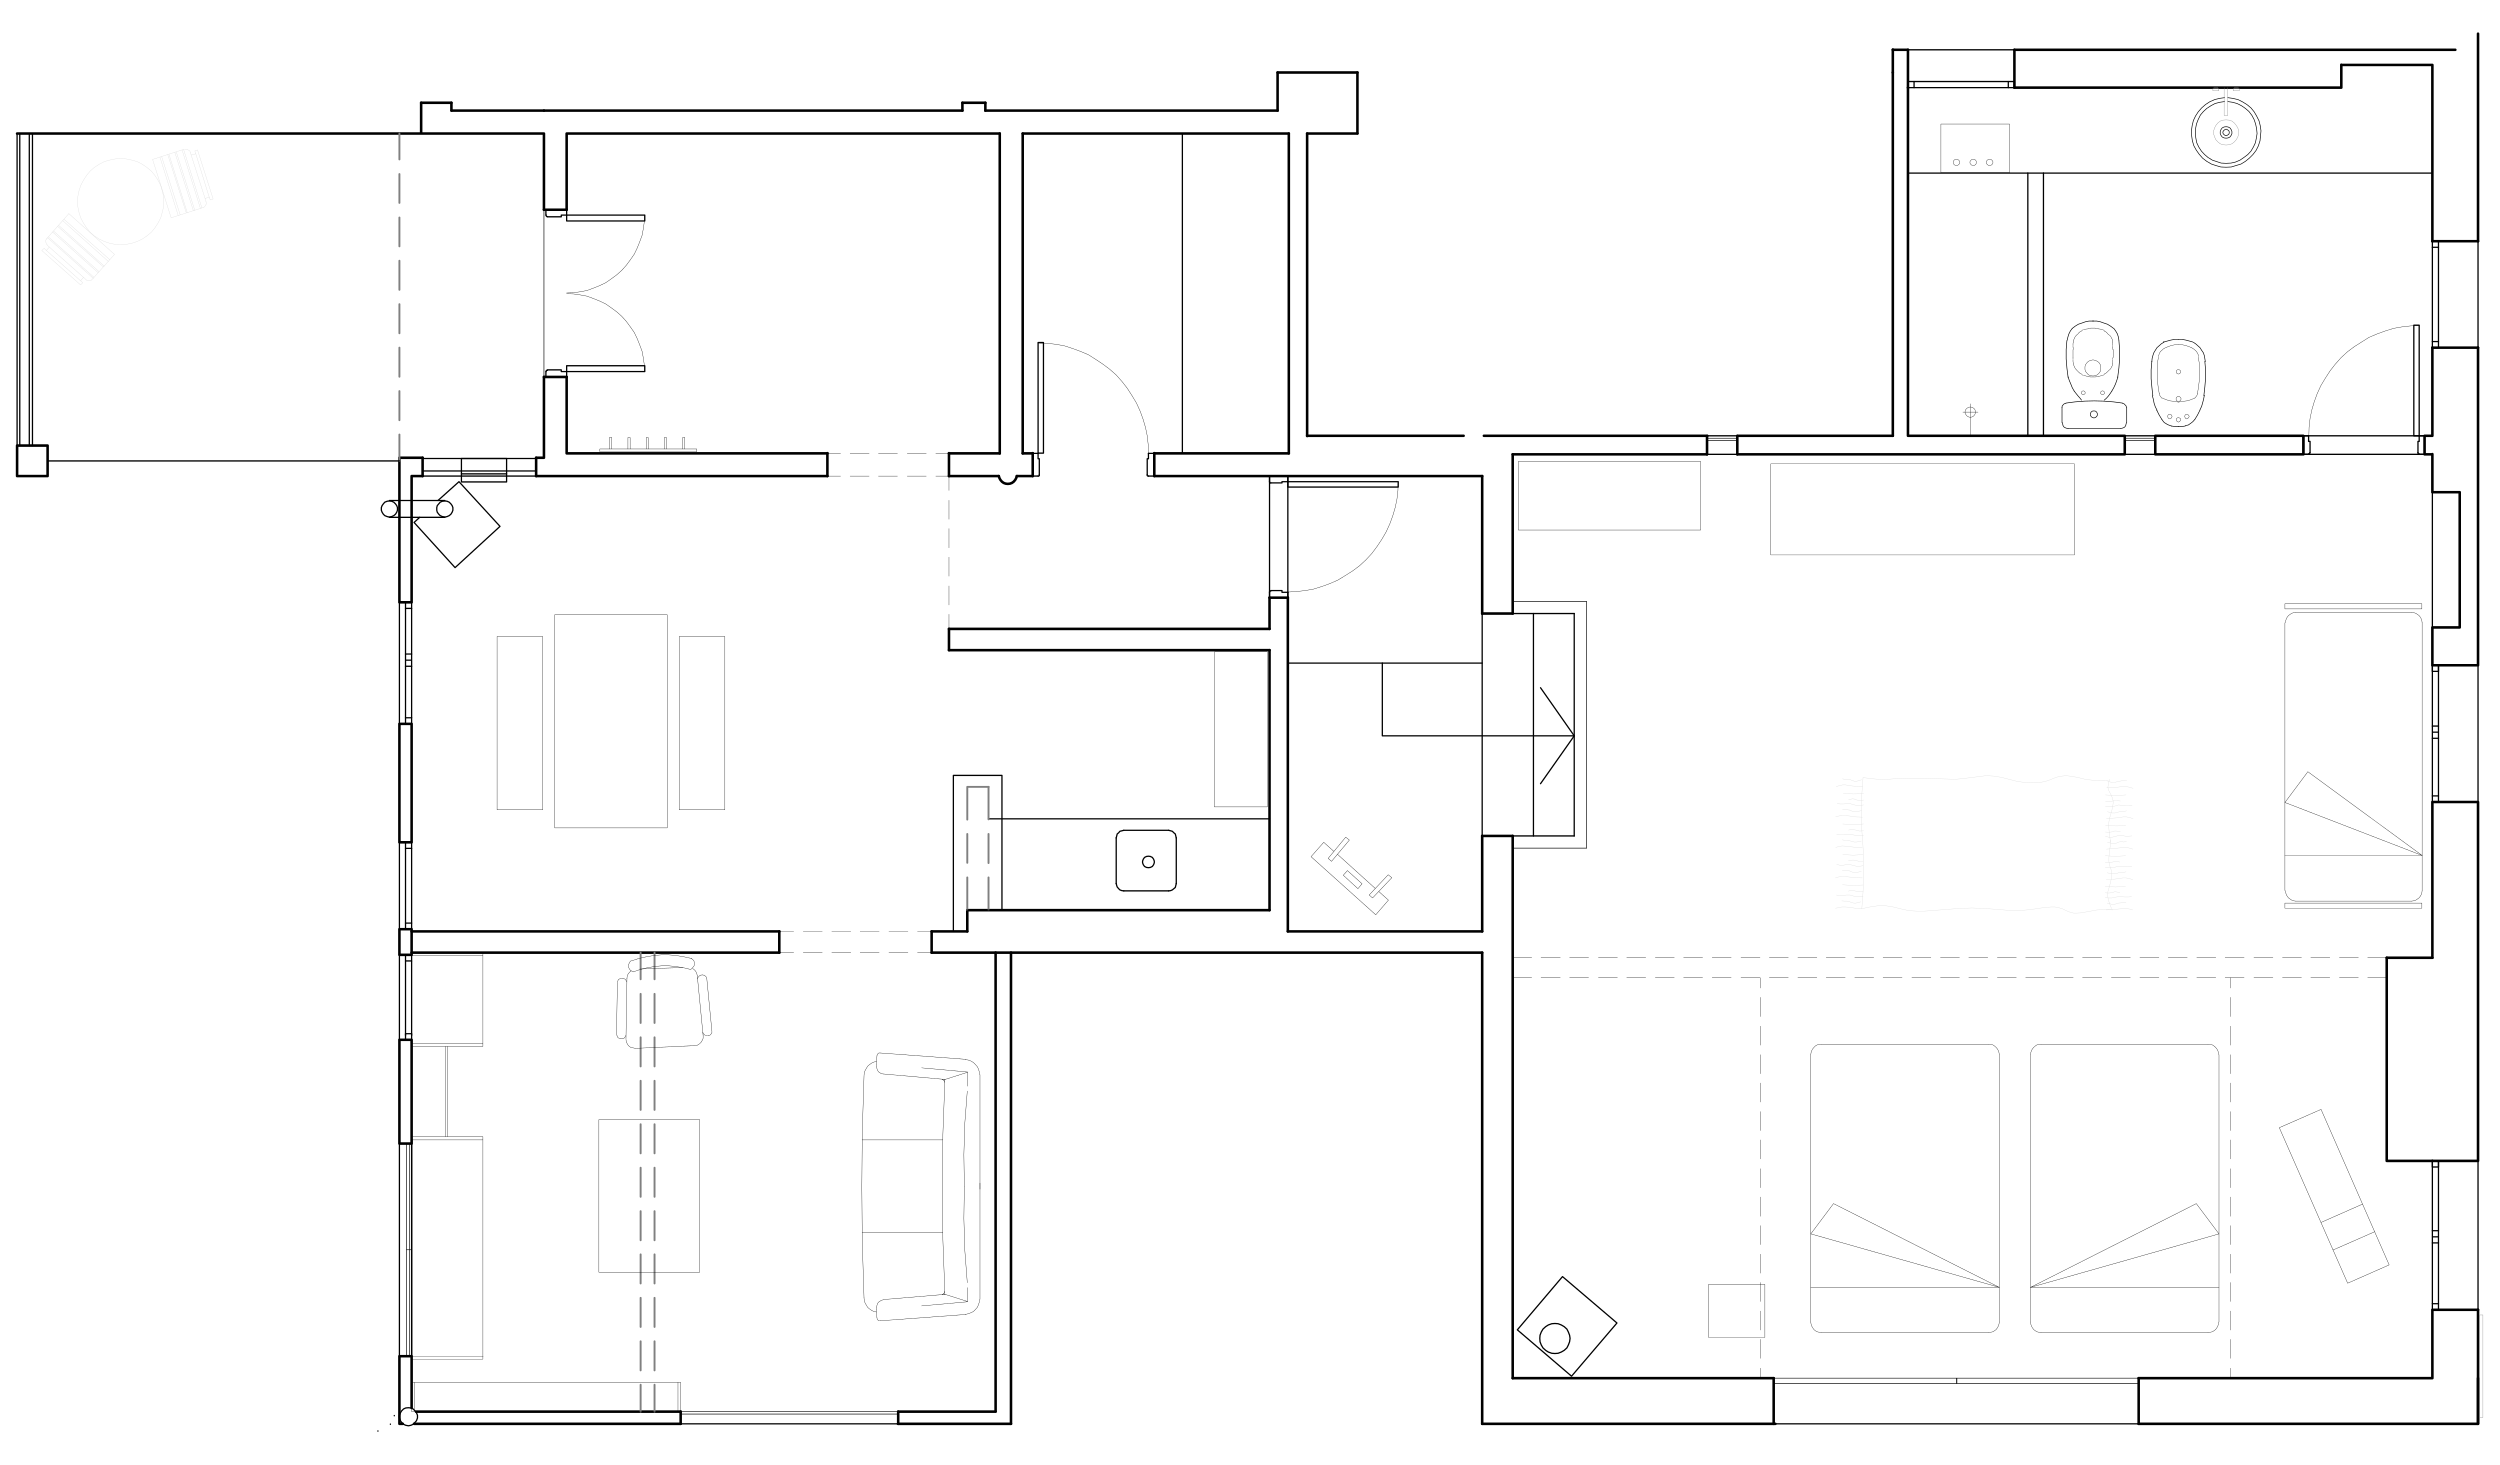 <?xml version="1.0" encoding="utf-8"?>
<!-- Generator: Adobe Illustrator 24.2.0, SVG Export Plug-In . SVG Version: 6.00 Build 0)  -->
<svg version="1.1" id="Capa_1" xmlns="http://www.w3.org/2000/svg" xmlns:xlink="http://www.w3.org/1999/xlink" x="0px" y="0px"
	 viewBox="0 0 1024 600" enable-background="new 0 0 1024 600" xml:space="preserve">
<g>
	
		<path fill="none" stroke="#000000" stroke-width="1.054" stroke-linecap="round" stroke-linejoin="round" stroke-miterlimit="10" d="
		M607.1,342.4v39.1 M607.1,195v56.3 M1015,583.2v-46.7 M527.5,244.8v136.7"/>
	
		<path fill="none" stroke="#000000" stroke-width="0.527" stroke-linecap="round" stroke-linejoin="round" stroke-miterlimit="10" d="
		M644.8,251.3v91.1 M628.1,251.3v91.1"/>
	
		<line fill="none" stroke="#000000" stroke-width="0.264" stroke-linecap="round" stroke-linejoin="round" stroke-miterlimit="10" x1="649.8" y1="246.3" x2="649.8" y2="347.4"/>
	
		<path fill="none" stroke="#000000" stroke-width="1.054" stroke-linecap="round" stroke-linejoin="round" stroke-miterlimit="10" d="
		M527.9,54.7v131 M523.3,29.7v15.6 M535.4,54.7v123.9 M619.6,342.4v222.1 M619.6,186.1v65.2 M726.5,564.5v18.7 M607.1,390.2v193"/>
	
		<line fill="none" stroke="#000000" stroke-width="1.054" stroke-linecap="round" stroke-linejoin="round" stroke-miterlimit="10" x1="1005.7" y1="20.4" x2="825.1" y2="20.4"/>
	
		<path fill="none" stroke="#000000" stroke-width="1.054" stroke-linecap="round" stroke-linejoin="round" stroke-miterlimit="10" d="
		M781.5,178.5V35.9 M172.5,42.1v12.5 M222.8,54.7H7 M232.1,154.4v31.2 M232.1,54.7v31.2 M222.8,154.4v33.1 M222.8,54.7v31.2
		 M168.6,555.5v21.2 M168.6,425.9v42.4 M168.6,380.6v10.5 M168.6,296.5V345 M168.6,195v51.7 M163.6,555.5v27.7 M163.6,425.9v42.4
		 M163.6,380.6v10.5 M163.6,296.5V345 M163.6,187.5v59.2 M165,583.2h-1.4 M278.8,578.2H170.4 M165,583.2h-1.4 M278.8,583.2H169.6
		 M407.8,578.2h-39.9 M414.1,583.2h-46.3 M1015,583.2v-18.7 M876,564.5h120.3 M619.6,564.5h106.9 M996.3,536.5h18.7 M993.1,178.5
		h3.2 M882.8,178.5h60.6 M781.5,178.5h88.8 M711.6,178.5h63.7 M607.8,178.5h91.5 M219.6,187.5h3.2 M163.6,296.5h5 M163.6,345h5
		 M163.6,380.6h5 M163.6,391.1h5 M163.6,425.9h5 M163.6,468.4h5 M163.6,555.5h5 M163.6,246.7h5 M163.6,187.5h9.5 M993.1,186.1h3.2
		 M882.8,186.1h60.6 M711.6,186.1h158.7 M619.6,186.1h79.6 M472.8,185.7h55.1 M418.9,185.7h4.1 M388.7,185.7h20.8 M232.1,185.7
		h106.8 M520,244.8h7.5 M472.8,195h134.3 M416.5,195h6.5 M388.7,195h20.4 M219.6,195h119.3 M168.6,195h4.5 M996.3,201.6h11.2
		 M996.3,257h11.2 M996.3,272.5h18.7 M996.3,328.5h18.7 M996.3,475.5h18.7 M876,583.2H1015 M607.1,583.2h120.1 M409.5,54.7H232.1
		 M527.9,54.7h-109 M403.6,42.1h-9.4 M394.2,45.3H222.8 M523.3,45.3H403.6 M556,54.7h-20.6 M959,35.9v-9.4 M996.3,98.8V26.6
		 M996.3,178.5v-36.1 M870.3,186.1v-7.5 M882.8,186.1v-7.5 M943.5,186.1v-7.5 M993.1,186.1v-7.5 M996.3,201.6v-15.6 M996.3,272.5
		V257 M996.3,392.3v-63.8 M996.3,564.5v-27.9 M1007.5,257v-55.4 M1015,272.5V142.4 M1015,475.5v-147 M959,35.9H825.1 M781.5,20.4
		h-6.2 M996.3,26.6H959"/>
	
		<path fill="none" stroke="#000000" stroke-width="0.527" stroke-linecap="round" stroke-linejoin="round" stroke-miterlimit="10" d="
		M830.6,178.5V70.9 M837,178.5V70.9"/>
	
		<path fill="none" stroke="#000000" stroke-width="1.054" stroke-linecap="round" stroke-linejoin="round" stroke-miterlimit="10" d="
		M996.3,142.4h18.7 M996.3,98.8h18.7 M184.9,42.1v3.2 M394.2,45.3v-3.2 M403.6,45.3v-3.2 M775.3,178.5V29.7"/>
	
		<path fill="none" stroke="#000000" stroke-width="0.527" stroke-linecap="round" stroke-linejoin="round" stroke-miterlimit="10" d="
		M870.3,186.1h12.5 M882.8,178.5h-12.5 M781.5,70.9h214.8 M996.3,257v-55.4 M943.5,178.5h49.7 M993.1,186.1h-49.7 M1015,98.8v43.6"
		/>
	
		<path fill="none" stroke="#000000" stroke-width="0.264" stroke-linecap="round" stroke-linejoin="round" stroke-miterlimit="10" d="
		M882.8,180.5h-12.5 M882.8,179.5h-12.5"/>
	
		<path fill="none" stroke="#000000" stroke-width="1.054" stroke-linecap="round" stroke-linejoin="round" stroke-miterlimit="10" d="
		M699.2,186.1v-7.5 M711.6,186.1v-7.5"/>
	
		<path fill="none" stroke="#000000" stroke-width="0.527" stroke-linecap="round" stroke-linejoin="round" stroke-miterlimit="10" d="
		M699.2,186.1h12.4 M711.6,178.5h-12.4"/>
	
		<path fill="none" stroke="#000000" stroke-width="0.264" stroke-linecap="round" stroke-linejoin="round" stroke-miterlimit="10" d="
		M711.6,180.5h-12.4 M711.6,179.5h-12.4"/>
	
		<line fill="none" stroke="#000000" stroke-width="1.054" stroke-linecap="round" stroke-linejoin="round" stroke-miterlimit="10" x1="556" y1="29.7" x2="523.3" y2="29.7"/>
	
		<polygon fill="none" stroke="#000000" stroke-width="0.527" stroke-linecap="round" stroke-linejoin="bevel" stroke-miterlimit="10" points="
		167.3,584 168.3,583.8 169.2,583.4 170,582.6 170.6,581.9 171,580.8 171,579.7 170.6,578.7 170,577.9 169.2,577.1 168.3,576.7 
		167.3,576.6 166.2,576.7 165.3,577.1 164.5,577.9 164,578.7 163.6,579.7 163.6,580.8 164,581.9 164.5,582.6 165.3,583.4 
		166.2,583.8 	"/>
	
		<path fill="none" stroke="#000000" stroke-width="1.054" stroke-linecap="round" stroke-linejoin="round" stroke-miterlimit="10" d="
		M367.9,583.2v-5 M278.8,583.2v-5"/>
	
		<path fill="none" stroke="#000000" stroke-width="0.264" stroke-linecap="round" stroke-linejoin="round" stroke-miterlimit="10" d="
		M367.9,579.2h-89.1 M367.9,578.2h-89.1"/>
	
		<line fill="none" stroke="#000000" stroke-width="0.527" stroke-linecap="round" stroke-linejoin="round" stroke-miterlimit="10" x1="367.9" y1="583.2" x2="278.8" y2="583.2"/>
	
		<path fill="none" stroke="#000000" stroke-width="1.054" stroke-linecap="round" stroke-linejoin="round" stroke-miterlimit="10" d="
		M219.6,187.5v7.5 M173.1,187.5v7.5 M556,29.7v24.9"/>
	
		<path fill="none" stroke="#000000" stroke-width="0.527" stroke-linecap="round" stroke-linejoin="round" stroke-miterlimit="10" d="
		M168.6,468.4v87.1 M219.6,187.8h-46.5 M219.6,192.9h-46.5 M207.5,194.1H189 M219.6,195h-46.5"/>
	
		<path fill="none" stroke="#000000" stroke-width="0.264" stroke-linecap="round" stroke-linejoin="round" stroke-miterlimit="10" d="
		M166.5,468.4v87.1 M167.7,468.4v87.1"/>
	
		<line fill="none" stroke="#000000" stroke-width="0.527" stroke-linecap="round" stroke-linejoin="round" stroke-miterlimit="10" x1="163.6" y1="468.4" x2="163.6" y2="555.5"/>
	
		<line fill="none" stroke="#000000" stroke-width="0.264" stroke-linecap="round" stroke-linejoin="round" stroke-miterlimit="10" x1="168.6" y1="511.9" x2="166.5" y2="511.9"/>
	
		<polyline fill="none" stroke="#000000" stroke-width="1.054" stroke-linecap="round" stroke-linejoin="bevel" stroke-miterlimit="10" points="
		409.1,195 409.4,195.9 409.8,196.6 410.4,197.3 411.1,197.8 411.9,198.1 412.8,198.2 413.7,198.1 414.5,197.8 415.2,197.3 
		415.8,196.6 416.2,195.9 416.5,195 	"/>
	
		<line fill="none" stroke="#000000" stroke-width="1.054" stroke-linecap="round" stroke-linejoin="round" stroke-miterlimit="10" x1="876" y1="564.5" x2="876" y2="583.2"/>
	
		<rect x="726.5" y="564.5" fill="none" stroke="#000000" stroke-width="0.264" stroke-linecap="round" stroke-linejoin="round" stroke-miterlimit="10" width="75" height="2.2"/>
	
		<line fill="none" stroke="#000000" stroke-width="0.527" stroke-linecap="round" stroke-linejoin="round" stroke-miterlimit="10" x1="727.2" y1="583.2" x2="876" y2="583.2"/>
	
		<rect x="801.5" y="564.5" fill="none" stroke="#000000" stroke-width="0.264" stroke-linecap="round" stroke-linejoin="round" stroke-miterlimit="10" width="74.5" height="2.2"/>
	
		<path fill="none" stroke="#000000" stroke-width="0.132" stroke-linecap="round" stroke-linejoin="round" stroke-miterlimit="10" d="
		M958.2,392.3h7.8 M946.5,392.3h7.8 M934.9,392.3h7.8 M923.2,392.3h7.8 M911.4,392.3h7.8 M899.8,392.3h7.8 M888.1,392.3h7.8
		 M876.5,392.3h7.8 M864.8,392.3h7.8 M853,392.3h7.9 M841.4,392.3h7.8 M829.7,392.3h7.8 M818.1,392.3h7.8 M806.4,392.3h7.8
		 M794.8,392.3h7.8 M783.1,392.3h7.8 M771.3,392.3h7.8 M759.7,392.3h7.8 M748,392.3h7.8 M736.4,392.3h7.8 M724.7,392.3h7.8
		 M713.1,392.3h7.8 M701.3,392.3h7.8 M689.6,392.3h7.8 M678,392.3h7.8 M666.3,392.3h7.8 M654.7,392.3h7.8 M642.9,392.3h7.8
		 M631.2,392.3h7.9 M619.6,392.3h7.8"/>
	
		<line fill="none" stroke="#000000" stroke-width="0.132" stroke-linecap="round" stroke-linejoin="round" stroke-miterlimit="10" x1="969.8" y1="392.3" x2="977.6" y2="392.3"/>
	
		<path fill="none" stroke="#000000" stroke-width="0.132" stroke-linecap="round" stroke-linejoin="round" stroke-miterlimit="10" d="
		M958.2,400.5h7.8 M946.5,400.5h7.8 M934.9,400.5h7.8 M923.2,400.5h7.8 M911.4,400.5h7.8 M899.8,400.5h7.8 M888.1,400.5h7.8
		 M876.5,400.5h7.8 M864.8,400.5h7.8 M853,400.5h7.9 M841.4,400.5h7.8 M829.7,400.5h7.8 M818.1,400.5h7.8 M806.4,400.5h7.8
		 M794.8,400.5h7.8 M783.1,400.5h7.8 M771.3,400.5h7.8 M759.7,400.5h7.8 M748,400.5h7.8 M736.4,400.5h7.8 M724.7,400.5h7.8
		 M713.1,400.5h7.8 M701.3,400.5h7.8 M689.6,400.5h7.8 M678,400.5h7.8 M666.3,400.5h7.8 M654.7,400.5h7.8 M642.9,400.5h7.8
		 M631.2,400.5h7.9 M619.6,400.5h7.8"/>
	
		<line fill="none" stroke="#000000" stroke-width="0.132" stroke-linecap="round" stroke-linejoin="round" stroke-miterlimit="10" x1="969.8" y1="400.5" x2="977.6" y2="400.5"/>
	
		<path fill="none" stroke="#000000" stroke-width="0.132" stroke-linecap="round" stroke-linejoin="round" stroke-miterlimit="10" d="
		M721,548.6v7.8 M721,537v7.8 M721,525.3v7.8 M721,513.7v7.8 M721,502v7.8 M721,490.3v7.9 M721,478.7v7.8 M721,466.9v7.8 M721,455.3
		v7.8 M721,443.6v7.8 M721,432v7.8 M721,420.3v7.8 M721,408.5v7.9 M721,400.5v4.2"/>
	
		<line fill="none" stroke="#000000" stroke-width="0.132" stroke-linecap="round" stroke-linejoin="round" stroke-miterlimit="10" x1="721" y1="560.4" x2="721" y2="564.5"/>
	
		<path fill="none" stroke="#000000" stroke-width="0.132" stroke-linecap="round" stroke-linejoin="round" stroke-miterlimit="10" d="
		M913.5,548.6v7.8 M913.5,537v7.8 M913.5,525.3v7.8 M913.5,513.7v7.8 M913.5,502v7.8 M913.5,490.3v7.9 M913.5,478.7v7.8
		 M913.5,466.9v7.8 M913.5,455.3v7.8 M913.5,443.6v7.8 M913.5,432v7.8 M913.5,420.3v7.8 M913.5,408.5v7.9 M913.5,400.5v4.2"/>
	
		<line fill="none" stroke="#000000" stroke-width="0.132" stroke-linecap="round" stroke-linejoin="round" stroke-miterlimit="10" x1="913.5" y1="560.4" x2="913.5" y2="564.5"/>
	
		<path fill="none" stroke="#000000" stroke-width="1.054" stroke-linecap="round" stroke-linejoin="round" stroke-miterlimit="10" d="
		M520,372.8H396.2 M319.2,381.5H168.6 M396.2,381.5h-14.6 M607.1,381.5h-79.6 M222.8,45.3h-37.8 M184.9,42.1h-12.4"/>
	
		<line fill="none" stroke="#000000" stroke-width="0.527" stroke-linecap="round" stroke-linejoin="round" stroke-miterlimit="10" x1="520" y1="335.4" x2="404.9" y2="335.4"/>
	
		<path fill="none" stroke="#000000" stroke-width="1.054" stroke-linecap="round" stroke-linejoin="round" stroke-miterlimit="10" d="
		M319.2,390.2H168.6 M607.1,390.2H381.6 M520,257.6H388.7 M520,266.3H388.7"/>
	
		<path fill="none" stroke="#000000" stroke-width="0.527" stroke-linecap="round" stroke-linejoin="round" stroke-miterlimit="10" d="
		M998.8,139.9v-38.6 M996.3,139.9v-38.6"/>
	
		<rect x="996.3" y="139.9" fill="none" stroke="#000000" stroke-width="0.527" stroke-linecap="round" stroke-linejoin="round" stroke-miterlimit="10" width="2.5" height="2.5"/>
	
		<rect x="996.3" y="98.8" fill="none" stroke="#000000" stroke-width="0.527" stroke-linecap="round" stroke-linejoin="round" stroke-miterlimit="10" width="2.5" height="2.5"/>
	
		<line fill="none" stroke="#000000" stroke-width="0.132" stroke-linecap="round" stroke-linejoin="round" stroke-miterlimit="10" x1="807" y1="165.4" x2="807" y2="178.7"/>
	
		<line fill="none" stroke="#000000" stroke-width="0.132" stroke-linecap="round" stroke-linejoin="round" stroke-miterlimit="10" x1="810.2" y1="168.8" x2="804" y2="168.8"/>
	
		<polygon fill="none" stroke="#000000" stroke-width="0.132" stroke-linecap="round" stroke-linejoin="round" stroke-miterlimit="10" points="
		807,170.9 807.7,170.8 808.4,170.4 808.9,169.8 809.1,169.2 809.1,168.4 808.9,167.7 808.4,167.2 807.7,166.8 807,166.7 
		806.4,166.8 805.7,167.2 805.2,167.7 804.9,168.4 804.9,169.2 805.2,169.8 805.7,170.4 806.4,170.8 	"/>
	
		<polygon fill="none" stroke="#000000" stroke-width="0.132" stroke-linecap="round" stroke-linejoin="round" stroke-miterlimit="10" points="
		801.4,67.8 801.9,67.7 802.4,67.3 802.7,66.8 802.7,66.2 802.4,65.7 801.9,65.3 801.4,65.2 800.8,65.3 800.3,65.7 800.1,66.2 
		800.1,66.8 800.3,67.3 800.8,67.7 	"/>
	
		<polygon fill="none" stroke="#000000" stroke-width="0.132" stroke-linecap="round" stroke-linejoin="round" stroke-miterlimit="10" points="
		808.2,67.8 808.8,67.7 809.3,67.3 809.5,66.8 809.5,66.2 809.3,65.7 808.8,65.3 808.2,65.2 807.7,65.3 807.2,65.7 806.9,66.2 
		806.9,66.8 807.2,67.3 807.7,67.7 	"/>
	
		<polygon fill="none" stroke="#000000" stroke-width="0.132" stroke-linecap="round" stroke-linejoin="round" stroke-miterlimit="10" points="
		814.9,67.8 815.5,67.7 816,67.3 816.3,66.8 816.3,66.2 816,65.7 815.5,65.3 814.9,65.2 814.4,65.3 813.9,65.7 813.6,66.2 
		813.6,66.8 813.9,67.3 814.4,67.7 	"/>
	
		<rect x="795" y="50.8" fill="none" stroke="#000000" stroke-width="0.132" stroke-linecap="round" stroke-linejoin="round" stroke-miterlimit="10" width="28.1" height="20"/>
	
		<polyline fill="none" stroke="#000000" stroke-width="0.264" stroke-linecap="round" stroke-linejoin="bevel" stroke-miterlimit="10" points="
		871,166.8 870.8,166.2 870.4,165.8 870,165.4 869.4,165.2 	"/>
	
		<polyline fill="none" stroke="#000000" stroke-width="0.264" stroke-linecap="round" stroke-linejoin="bevel" stroke-miterlimit="10" points="
		846.2,165.2 845.5,165.4 845.1,165.8 844.7,166.2 844.6,166.8 	"/>
	
		<polyline fill="none" stroke="#000000" stroke-width="0.264" stroke-linecap="round" stroke-linejoin="bevel" stroke-miterlimit="10" points="
		869.4,165.1 865.6,164.6 861.6,164.3 857.8,164.2 854,164.3 850,164.6 846.2,165.1 	"/>
	
		<path fill="none" stroke="#000000" stroke-width="0.264" stroke-linecap="round" stroke-linejoin="round" stroke-miterlimit="10" d="
		M847.1,175.6h21.5 M844.6,166.8v6.3 M871.1,173.1v-6.3"/>
	
		<polyline fill="none" stroke="#000000" stroke-width="0.264" stroke-linecap="round" stroke-linejoin="bevel" stroke-miterlimit="10" points="
		868.6,175.5 869.2,175.4 869.8,175.2 870.3,174.9 870.7,174.3 870.8,173.8 871,173.1 	"/>
	
		<polyline fill="none" stroke="#000000" stroke-width="0.264" stroke-linecap="round" stroke-linejoin="bevel" stroke-miterlimit="10" points="
		844.7,173.1 844.9,173.8 845,174.3 845.4,174.9 845.9,175.2 846.4,175.4 847.1,175.5 	"/>
	
		<polygon fill="none" stroke="#000000" stroke-width="0.264" stroke-linecap="round" stroke-linejoin="bevel" stroke-miterlimit="10" points="
		857.7,171.2 858.3,171 858.8,170.6 859.1,170 859.1,169.5 858.8,168.8 858.3,168.4 857.7,168.3 857,168.4 856.5,168.8 856.2,169.5 
		856.2,170 856.5,170.6 857,171 	"/>
	
		<polyline fill="none" stroke="#000000" stroke-width="0.264" stroke-linecap="round" stroke-linejoin="bevel" stroke-miterlimit="10" points="
		881.4,148 881.1,151.5 881.1,155.1 881.4,158.5 881.8,162.1 	"/>
	
		<polyline fill="none" stroke="#000000" stroke-width="0.264" stroke-linecap="round" stroke-linejoin="bevel" stroke-miterlimit="10" points="
		881.6,162.1 882,163.5 882.3,165.1 882.8,166.6 883.5,168 	"/>
	
		<polyline fill="none" stroke="#000000" stroke-width="0.264" stroke-linecap="round" stroke-linejoin="bevel" stroke-miterlimit="10" points="
		883.4,168 884.4,170 885.5,171.8 	"/>
	
		<polyline fill="none" stroke="#000000" stroke-width="0.264" stroke-linecap="round" stroke-linejoin="bevel" stroke-miterlimit="10" points="
		885.5,171.8 886,172.5 886.5,173.1 887.2,173.5 887.8,173.9 888.6,174.2 889.4,174.5 	"/>
	
		<polyline fill="none" stroke="#000000" stroke-width="0.264" stroke-linecap="round" stroke-linejoin="bevel" stroke-miterlimit="10" points="
		889.4,174.5 890.1,174.6 890.9,174.7 892.3,174.7 	"/>
	
		<polyline fill="none" stroke="#000000" stroke-width="0.264" stroke-linecap="round" stroke-linejoin="bevel" stroke-miterlimit="10" points="
		892.2,174.7 893.6,174.7 894.4,174.6 895.1,174.5 	"/>
	
		<polyline fill="none" stroke="#000000" stroke-width="0.264" stroke-linecap="round" stroke-linejoin="bevel" stroke-miterlimit="10" points="
		895.1,174.3 896.3,174.1 897.3,173.4 898.2,172.7 899,171.8 	"/>
	
		<polyline fill="none" stroke="#000000" stroke-width="0.264" stroke-linecap="round" stroke-linejoin="bevel" stroke-miterlimit="10" points="
		899,171.8 900.1,170 901.1,168 	"/>
	
		<polyline fill="none" stroke="#000000" stroke-width="0.264" stroke-linecap="round" stroke-linejoin="bevel" stroke-miterlimit="10" points="
		901.1,167.9 901.8,166.4 902.2,165 902.6,163.5 902.9,161.9 	"/>
	
		<polyline fill="none" stroke="#000000" stroke-width="0.264" stroke-linecap="round" stroke-linejoin="bevel" stroke-miterlimit="10" points="
		902.7,162.1 903.1,158.5 903.4,155.1 903.4,151.5 903.1,148 	"/>
	
		<polyline fill="none" stroke="#000000" stroke-width="0.264" stroke-linecap="round" stroke-linejoin="bevel" stroke-miterlimit="10" points="
		903.3,148.1 903.1,146.9 902.9,145.7 902.5,144.5 901.8,143.5 901.1,142.4 900.2,141.6 899.3,140.8 898.4,140.2 	"/>
	
		<polyline fill="none" stroke="#000000" stroke-width="0.264" stroke-linecap="round" stroke-linejoin="bevel" stroke-miterlimit="10" points="
		898.2,140.1 896.8,139.7 895.3,139.3 893.8,139 892.2,139 	"/>
	
		<polyline fill="none" stroke="#000000" stroke-width="0.264" stroke-linecap="round" stroke-linejoin="bevel" stroke-miterlimit="10" points="
		892.2,139 890.7,139 889.2,139.3 887.7,139.7 886.3,140.1 	"/>
	
		<line fill="none" stroke="#000000" stroke-width="0.264" stroke-linecap="round" stroke-linejoin="round" stroke-miterlimit="10" x1="886.3" y1="140.1" x2="886.3" y2="139.9"/>
	
		<polyline fill="none" stroke="#000000" stroke-width="0.264" stroke-linecap="round" stroke-linejoin="bevel" stroke-miterlimit="10" points="
		886.3,140.2 885.3,140.8 884.4,141.6 883.5,142.4 882.8,143.5 882.2,144.5 881.8,145.7 881.5,146.9 881.4,148.1 	"/>
	
		<polyline fill="none" stroke="#000000" stroke-width="0.132" stroke-linecap="round" stroke-linejoin="bevel" stroke-miterlimit="10" points="
		892.3,164.7 894,164.4 895.7,164.2 897.5,163.7 899,163 	"/>
	
		<polyline fill="none" stroke="#000000" stroke-width="0.132" stroke-linecap="round" stroke-linejoin="bevel" stroke-miterlimit="10" points="
		899,163.1 899.4,162.6 899.7,162.2 900,161.7 900.1,161 	"/>
	
		<polyline fill="none" stroke="#000000" stroke-width="0.132" stroke-linecap="round" stroke-linejoin="bevel" stroke-miterlimit="10" points="
		885.6,163 887.2,163.7 888.9,164.2 890.6,164.4 892.3,164.7 	"/>
	
		<polyline fill="none" stroke="#000000" stroke-width="0.132" stroke-linecap="round" stroke-linejoin="bevel" stroke-miterlimit="10" points="
		884.4,161 884.5,161.7 884.8,162.2 885.1,162.6 885.5,163.1 	"/>
	
		<polyline fill="none" stroke="#000000" stroke-width="0.132" stroke-linecap="round" stroke-linejoin="bevel" stroke-miterlimit="10" points="
		900.1,161.1 900.5,158.6 900.8,156.1 900.9,153.6 900.9,151.1 900.8,148.6 900.4,146.3 	"/>
	
		<polyline fill="none" stroke="#000000" stroke-width="0.132" stroke-linecap="round" stroke-linejoin="bevel" stroke-miterlimit="10" points="
		900.5,146.1 900.4,145.3 900.1,144.7 899.7,144 899.2,143.5 898.6,143 898,142.6 	"/>
	
		<polyline fill="none" stroke="#000000" stroke-width="0.132" stroke-linecap="round" stroke-linejoin="bevel" stroke-miterlimit="10" points="
		898,142.6 896.7,142 895.2,141.5 893.8,141.2 892.3,141.1 	"/>
	
		<polyline fill="none" stroke="#000000" stroke-width="0.132" stroke-linecap="round" stroke-linejoin="bevel" stroke-miterlimit="10" points="
		884.1,146.3 883.7,148.6 883.6,151.1 883.6,153.6 883.7,156.1 884,158.6 884.4,161.1 	"/>
	
		<polyline fill="none" stroke="#000000" stroke-width="0.132" stroke-linecap="round" stroke-linejoin="bevel" stroke-miterlimit="10" points="
		886.6,142.6 886,143 885.5,143.5 884.9,144 884.5,144.7 884.3,145.3 884.1,146.1 	"/>
	
		<polyline fill="none" stroke="#000000" stroke-width="0.132" stroke-linecap="round" stroke-linejoin="bevel" stroke-miterlimit="10" points="
		892.3,141.1 890.9,141.2 889.4,141.5 888,142 886.6,142.6 	"/>
	
		<polygon fill="none" stroke="#000000" stroke-width="0.132" stroke-linecap="round" stroke-linejoin="bevel" stroke-miterlimit="10" points="
		892.3,153.2 892.7,153.1 893.1,152.7 893.2,152.3 893.1,151.8 892.7,151.5 892.3,151.4 891.8,151.5 891.5,151.8 891.4,152.3 
		891.5,152.7 891.8,153.1 	"/>
	
		<polygon fill="none" stroke="#000000" stroke-width="0.132" stroke-linecap="round" stroke-linejoin="bevel" stroke-miterlimit="10" points="
		892.3,172.9 892.7,172.7 893.1,172.3 893.2,172 893.1,171.4 892.7,171.2 892.3,171 891.8,171.2 891.5,171.4 891.4,172 891.5,172.3 
		891.8,172.7 	"/>
	
		<polygon fill="none" stroke="#000000" stroke-width="0.132" stroke-linecap="round" stroke-linejoin="bevel" stroke-miterlimit="10" points="
		892.3,164.4 892.8,164.3 893.2,163.9 893.4,163.4 893.2,162.9 892.8,162.5 892.3,162.3 891.8,162.5 891.4,162.9 891.3,163.4 
		891.4,163.9 891.8,164.3 	"/>
	
		<polygon fill="none" stroke="#000000" stroke-width="0.132" stroke-linecap="round" stroke-linejoin="bevel" stroke-miterlimit="10" points="
		895.7,171.6 896.1,171.4 896.5,171 896.7,170.6 896.5,170.1 896.1,169.8 895.7,169.7 895.2,169.8 895,170.1 894.8,170.6 895,171 
		895.2,171.4 	"/>
	
		<polygon fill="none" stroke="#000000" stroke-width="0.132" stroke-linecap="round" stroke-linejoin="bevel" stroke-miterlimit="10" points="
		888.8,171.6 889.2,171.4 889.5,171 889.7,170.6 889.5,170.1 889.2,169.8 888.8,169.7 888.2,169.8 888,170.1 887.8,170.6 888,171 
		888.2,171.4 	"/>
	
		<line fill="none" stroke="#000000" stroke-width="0.132" stroke-linecap="round" stroke-linejoin="bevel" stroke-miterlimit="10" x1="858.2" y1="154.4" x2="859.4" y2="154.3"/>
	
		<polyline fill="none" stroke="#000000" stroke-width="0.132" stroke-linecap="round" stroke-linejoin="bevel" stroke-miterlimit="10" points="
		859.4,154.2 860.3,154 861.1,153.8 	"/>
	
		<polyline fill="none" stroke="#000000" stroke-width="0.132" stroke-linecap="round" stroke-linejoin="bevel" stroke-miterlimit="10" points="
		861.2,153.8 861.6,153.6 862,153.4 	"/>
	
		<polyline fill="none" stroke="#000000" stroke-width="0.132" stroke-linecap="round" stroke-linejoin="bevel" stroke-miterlimit="10" points="
		861.9,153.2 862.4,153 862.9,152.6 	"/>
	
		<polyline fill="none" stroke="#000000" stroke-width="0.132" stroke-linecap="round" stroke-linejoin="bevel" stroke-miterlimit="10" points="
		862.9,152.6 863.4,152.1 864,151.5 	"/>
	
		<polyline fill="none" stroke="#000000" stroke-width="0.132" stroke-linecap="round" stroke-linejoin="bevel" stroke-miterlimit="10" points="
		864.1,151.5 864.6,150.9 865,150.1 	"/>
	
		<polyline fill="none" stroke="#000000" stroke-width="0.132" stroke-linecap="round" stroke-linejoin="bevel" stroke-miterlimit="10" points="
		865,150.1 865.2,149.8 865.3,149.4 	"/>
	
		<polyline fill="none" stroke="#000000" stroke-width="0.132" stroke-linecap="round" stroke-linejoin="bevel" stroke-miterlimit="10" points="
		865.3,149.4 865.3,149 865.4,148.8 	"/>
	
		<polyline fill="none" stroke="#000000" stroke-width="0.132" stroke-linecap="round" stroke-linejoin="bevel" stroke-miterlimit="10" points="
		865.3,148.8 865.4,148 865.4,147.2 	"/>
	
		<line fill="none" stroke="#000000" stroke-width="0.132" stroke-linecap="round" stroke-linejoin="bevel" stroke-miterlimit="10" x1="865.4" y1="147" x2="865.4" y2="146.5"/>
	
		<line fill="none" stroke="#000000" stroke-width="0.132" stroke-linecap="round" stroke-linejoin="bevel" stroke-miterlimit="10" x1="865.6" y1="146.5" x2="865.6" y2="143.1"/>
	
		<polygon fill="none" stroke="#000000" stroke-width="0.132" stroke-linecap="round" stroke-linejoin="bevel" stroke-miterlimit="10" points="
		857.3,154 858.2,153.9 859.1,153.5 859.8,152.8 860.3,152.1 860.5,151.3 860.5,150.2 860.3,149.4 859.8,148.6 859.1,148 
		858.2,147.6 857.3,147.4 856.3,147.6 855.4,148 854.8,148.6 854.2,149.4 854,150.2 854,151.3 854.2,152.1 854.8,152.8 855.4,153.5 
		856.3,153.9 	"/>
	
		<line fill="none" stroke="#000000" stroke-width="0.132" stroke-linecap="round" stroke-linejoin="bevel" stroke-miterlimit="10" x1="856.3" y1="154.4" x2="855.3" y2="154.3"/>
	
		<polyline fill="none" stroke="#000000" stroke-width="0.132" stroke-linecap="round" stroke-linejoin="bevel" stroke-miterlimit="10" points="
		853.6,153.8 854.4,154 855.3,154.2 	"/>
	
		<polyline fill="none" stroke="#000000" stroke-width="0.132" stroke-linecap="round" stroke-linejoin="bevel" stroke-miterlimit="10" points="
		852.6,153.4 853,153.6 853.4,153.8 	"/>
	
		<polyline fill="none" stroke="#000000" stroke-width="0.132" stroke-linecap="round" stroke-linejoin="bevel" stroke-miterlimit="10" points="
		851.6,152.6 852.1,153 852.6,153.2 	"/>
	
		<polyline fill="none" stroke="#000000" stroke-width="0.132" stroke-linecap="round" stroke-linejoin="bevel" stroke-miterlimit="10" points="
		850.5,151.5 851.1,152.1 851.6,152.6 	"/>
	
		<polyline fill="none" stroke="#000000" stroke-width="0.132" stroke-linecap="round" stroke-linejoin="bevel" stroke-miterlimit="10" points="
		849.6,150.1 850,150.9 850.5,151.5 	"/>
	
		<polyline fill="none" stroke="#000000" stroke-width="0.132" stroke-linecap="round" stroke-linejoin="bevel" stroke-miterlimit="10" points="
		849.3,149.4 849.5,149.8 849.6,150.1 	"/>
	
		<polyline fill="none" stroke="#000000" stroke-width="0.132" stroke-linecap="round" stroke-linejoin="bevel" stroke-miterlimit="10" points="
		849.2,148.8 849.3,149 849.3,149.4 	"/>
	
		<polyline fill="none" stroke="#000000" stroke-width="0.132" stroke-linecap="round" stroke-linejoin="bevel" stroke-miterlimit="10" points="
		849.1,147.2 849.1,148 849.2,148.8 	"/>
	
		<line fill="none" stroke="#000000" stroke-width="0.132" stroke-linecap="round" stroke-linejoin="bevel" stroke-miterlimit="10" x1="849.1" y1="146.5" x2="849.1" y2="147"/>
	
		<path fill="none" stroke="#000000" stroke-width="0.132" stroke-linecap="round" stroke-linejoin="bevel" stroke-miterlimit="10" d="
		M858.2,134.4l1.2,0.1 M849.1,143.2v3.3"/>
	
		<polyline fill="none" stroke="#000000" stroke-width="0.132" stroke-linecap="round" stroke-linejoin="bevel" stroke-miterlimit="10" points="
		861.1,135 860.3,134.8 859.4,134.7 	"/>
	
		<polyline fill="none" stroke="#000000" stroke-width="0.132" stroke-linecap="round" stroke-linejoin="bevel" stroke-miterlimit="10" points="
		862,135.4 861.6,135.2 861.2,135 	"/>
	
		<polyline fill="none" stroke="#000000" stroke-width="0.132" stroke-linecap="round" stroke-linejoin="bevel" stroke-miterlimit="10" points="
		862.9,136.2 862.4,135.8 861.9,135.6 	"/>
	
		<polyline fill="none" stroke="#000000" stroke-width="0.132" stroke-linecap="round" stroke-linejoin="bevel" stroke-miterlimit="10" points="
		864,137.3 863.4,136.8 862.9,136.2 	"/>
	
		<polyline fill="none" stroke="#000000" stroke-width="0.132" stroke-linecap="round" stroke-linejoin="bevel" stroke-miterlimit="10" points="
		865,138.7 864.6,137.9 864.1,137.3 	"/>
	
		<polyline fill="none" stroke="#000000" stroke-width="0.132" stroke-linecap="round" stroke-linejoin="bevel" stroke-miterlimit="10" points="
		865.3,139.4 865.2,139 865,138.7 	"/>
	
		<polyline fill="none" stroke="#000000" stroke-width="0.132" stroke-linecap="round" stroke-linejoin="bevel" stroke-miterlimit="10" points="
		865.4,140.1 865.3,139.8 865.3,139.4 	"/>
	
		<polyline fill="none" stroke="#000000" stroke-width="0.132" stroke-linecap="round" stroke-linejoin="bevel" stroke-miterlimit="10" points="
		865.4,141.6 865.4,140.8 865.3,140.1 	"/>
	
		<line fill="none" stroke="#000000" stroke-width="0.132" stroke-linecap="round" stroke-linejoin="bevel" stroke-miterlimit="10" x1="865.4" y1="142.3" x2="865.4" y2="141.8"/>
	
		<line fill="none" stroke="#000000" stroke-width="0.132" stroke-linecap="round" stroke-linejoin="bevel" stroke-miterlimit="10" x1="865.4" y1="143.2" x2="865.4" y2="142.3"/>
	
		<line fill="none" stroke="#000000" stroke-width="0.132" stroke-linecap="round" stroke-linejoin="bevel" stroke-miterlimit="10" x1="856.3" y1="134.4" x2="855.3" y2="134.5"/>
	
		<polyline fill="none" stroke="#000000" stroke-width="0.132" stroke-linecap="round" stroke-linejoin="bevel" stroke-miterlimit="10" points="
		855.3,134.7 854.4,134.8 853.6,135 	"/>
	
		<polyline fill="none" stroke="#000000" stroke-width="0.132" stroke-linecap="round" stroke-linejoin="bevel" stroke-miterlimit="10" points="
		853.4,135 853,135.2 852.6,135.4 	"/>
	
		<polyline fill="none" stroke="#000000" stroke-width="0.132" stroke-linecap="round" stroke-linejoin="bevel" stroke-miterlimit="10" points="
		852.6,135.6 852.1,135.8 851.6,136.2 	"/>
	
		<polyline fill="none" stroke="#000000" stroke-width="0.132" stroke-linecap="round" stroke-linejoin="bevel" stroke-miterlimit="10" points="
		851.6,136.2 851.1,136.8 850.5,137.3 	"/>
	
		<polyline fill="none" stroke="#000000" stroke-width="0.132" stroke-linecap="round" stroke-linejoin="bevel" stroke-miterlimit="10" points="
		850.5,137.3 850,137.9 849.6,138.7 	"/>
	
		<polyline fill="none" stroke="#000000" stroke-width="0.132" stroke-linecap="round" stroke-linejoin="bevel" stroke-miterlimit="10" points="
		849.6,138.7 849.5,139 849.3,139.4 	"/>
	
		<polyline fill="none" stroke="#000000" stroke-width="0.132" stroke-linecap="round" stroke-linejoin="bevel" stroke-miterlimit="10" points="
		849.3,139.4 849.3,139.8 849.2,140.1 	"/>
	
		<polyline fill="none" stroke="#000000" stroke-width="0.132" stroke-linecap="round" stroke-linejoin="bevel" stroke-miterlimit="10" points="
		849.2,140.1 849.1,140.8 849.1,141.6 	"/>
	
		<line fill="none" stroke="#000000" stroke-width="0.132" stroke-linecap="round" stroke-linejoin="bevel" stroke-miterlimit="10" x1="849.1" y1="141.8" x2="849.1" y2="142.3"/>
	
		<line fill="none" stroke="#000000" stroke-width="0.132" stroke-linecap="round" stroke-linejoin="bevel" stroke-miterlimit="10" x1="849.2" y1="142.3" x2="849.2" y2="143.2"/>
	
		<line fill="none" stroke="#000000" stroke-width="0.132" stroke-linecap="round" stroke-linejoin="bevel" stroke-miterlimit="10" x1="858.2" y1="134.4" x2="856.3" y2="134.4"/>
	
		<line fill="none" stroke="#000000" stroke-width="0.132" stroke-linecap="round" stroke-linejoin="bevel" stroke-miterlimit="10" x1="858.2" y1="154.4" x2="856.3" y2="154.4"/>
	
		<polygon fill="none" stroke="#000000" stroke-width="0.132" stroke-linecap="round" stroke-linejoin="bevel" stroke-miterlimit="10" points="
		861.2,161.7 861.6,161.5 861.9,161.3 862,160.9 861.9,160.5 861.6,160.2 861.2,160.1 860.8,160.2 860.5,160.5 860.4,160.9 
		860.5,161.3 860.8,161.5 	"/>
	
		<polygon fill="none" stroke="#000000" stroke-width="0.132" stroke-linecap="round" stroke-linejoin="bevel" stroke-miterlimit="10" points="
		853.3,161.7 853.7,161.5 854,161.3 854.1,160.9 854,160.5 853.7,160.2 853.3,160.1 852.9,160.2 852.6,160.5 852.5,160.9 
		852.6,161.3 852.9,161.5 	"/>
	
		<polyline fill="none" stroke="#000000" stroke-width="0.264" stroke-linecap="round" stroke-linejoin="bevel" stroke-miterlimit="10" points="
		865.7,134.5 864.5,133.6 863.2,132.8 861.7,132.3 860.3,131.8 858.8,131.5 857.3,131.5 	"/>
	
		<polyline fill="none" stroke="#000000" stroke-width="0.264" stroke-linecap="round" stroke-linejoin="bevel" stroke-miterlimit="10" points="
		867.9,139.4 867.7,138.1 867.3,136.8 866.6,135.6 865.8,134.5 	"/>
	
		<polyline fill="none" stroke="#000000" stroke-width="0.264" stroke-linecap="round" stroke-linejoin="bevel" stroke-miterlimit="10" points="
		867.4,154.6 867.9,150.7 868.2,147 868.2,143.2 867.9,139.5 	"/>
	
		<polyline fill="none" stroke="#000000" stroke-width="0.264" stroke-linecap="round" stroke-linejoin="bevel" stroke-miterlimit="10" points="
		865,160.2 865.8,158.8 866.5,157.3 867,155.9 867.5,154.4 	"/>
	
		<polyline fill="none" stroke="#000000" stroke-width="0.264" stroke-linecap="round" stroke-linejoin="bevel" stroke-miterlimit="10" points="
		861.9,163.9 862.8,163.1 863.6,162.2 864.4,161.1 865,160.2 	"/>
	
		<polyline fill="none" stroke="#000000" stroke-width="0.264" stroke-linecap="round" stroke-linejoin="bevel" stroke-miterlimit="10" points="
		849.6,160.2 850.3,161.1 851.1,162.1 851.9,163 852.6,163.9 	"/>
	
		<polyline fill="none" stroke="#000000" stroke-width="0.264" stroke-linecap="round" stroke-linejoin="bevel" stroke-miterlimit="10" points="
		847.1,154.4 847.6,155.9 848.2,157.3 848.8,158.8 849.6,160.2 	"/>
	
		<polyline fill="none" stroke="#000000" stroke-width="0.264" stroke-linecap="round" stroke-linejoin="bevel" stroke-miterlimit="10" points="
		846.6,139.5 846.3,143.2 846.3,147 846.6,150.7 847.1,154.6 	"/>
	
		<polyline fill="none" stroke="#000000" stroke-width="0.264" stroke-linecap="round" stroke-linejoin="bevel" stroke-miterlimit="10" points="
		848.8,134.5 848,135.6 847.4,136.8 847,138.1 846.7,139.4 	"/>
	
		<polyline fill="none" stroke="#000000" stroke-width="0.264" stroke-linecap="round" stroke-linejoin="bevel" stroke-miterlimit="10" points="
		857.3,131.5 855.7,131.5 854.2,131.8 852.8,132.3 851.3,132.8 850,133.6 848.8,134.5 	"/>
	
		<line fill="none" stroke="#000000" stroke-width="0.264" stroke-linecap="round" stroke-linejoin="round" stroke-miterlimit="10" x1="857.3" y1="131.5" x2="857.3" y2="131.4"/>
	
		<polygon fill="none" stroke="#000000" stroke-width="0.264" stroke-linecap="round" stroke-linejoin="bevel" stroke-miterlimit="10" points="
		911.8,56.6 912.6,56.5 913.4,56.1 913.9,55.4 914.2,54.7 914.2,53.9 913.9,53.1 913.4,52.4 912.6,52 911.8,51.9 911,52 910.2,52.4 
		909.7,53.1 909.4,53.9 909.4,54.7 909.7,55.4 910.2,56.1 911,56.5 	"/>
	
		<polygon fill="none" stroke="#000000" stroke-width="0.264" stroke-linecap="round" stroke-linejoin="bevel" stroke-miterlimit="10" points="
		911.8,55.6 912.3,55.4 912.9,55 913.1,54.5 913.1,54 912.9,53.5 912.3,53.1 911.8,52.9 911.3,53.1 910.8,53.5 910.5,54 910.5,54.5 
		910.8,55 911.3,55.4 	"/>
	
		<polyline fill="none" stroke="#000000" stroke-width="0.264" stroke-linecap="round" stroke-linejoin="bevel" stroke-miterlimit="10" points="
		911.2,40 909.1,40.3 907.1,40.8 905.1,41.7 903.4,42.8 901.8,44.2 900.4,45.8 899.3,47.5 898.4,49.4 897.9,51.5 897.6,53.6 
		897.7,55.6 898,57.7 898.6,59.7 899.6,61.5 900.8,63.2 902.2,64.8 903.9,66.1 905.8,67.2 907.6,67.8 909.7,68.4 911.8,68.5 
		913.9,68.4 915.9,67.8 917.9,67.2 919.7,66.1 921.3,64.8 922.8,63.3 924.1,61.6 925,59.8 925.7,57.7 925.9,55.7 926.1,53.6 
		925.8,51.5 925.3,49.5 924.3,47.5 923.3,45.8 922,44.2 920.3,42.8 918.5,41.7 916.7,40.8 914.6,40.3 912.5,40 	"/>
	
		<polyline fill="none" stroke="#000000" stroke-width="0.264" stroke-linecap="round" stroke-linejoin="bevel" stroke-miterlimit="10" points="
		911.2,41.6 909.2,41.9 907.3,42.4 905.6,43.3 903.9,44.4 902.5,45.7 901.3,47.1 900.4,48.9 899.7,50.7 899.3,52.7 899.2,54.5 
		899.4,56.5 899.8,58.5 900.6,60.2 901.7,61.9 903,63.3 904.4,64.5 906.2,65.6 908,66.2 909.8,66.8 911.8,66.9 913.8,66.8 
		915.6,66.4 917.5,65.6 919.1,64.5 920.7,63.3 922,61.9 923,60.2 923.8,58.5 924.2,56.6 924.5,54.7 924.3,52.7 923.9,50.8 923.3,49 
		922.4,47.3 921.2,45.7 919.7,44.4 918.1,43.3 916.3,42.4 914.5,41.9 912.5,41.6 	"/>
	
		<polyline fill="none" stroke="#808080" stroke-width="0.132" stroke-linecap="round" stroke-linejoin="bevel" stroke-miterlimit="10" points="
		912.5,35.9 912.5,47.3 911,47.3 911,35.9 	"/>
	
		<rect x="914.7" y="36.3" fill="none" stroke="#808080" stroke-width="0.132" stroke-linecap="round" stroke-linejoin="bevel" stroke-miterlimit="10" width="2.5" height="0.9"/>
	
		<rect x="915.2" y="35.9" fill="none" stroke="#808080" stroke-width="0.132" stroke-linecap="round" stroke-linejoin="bevel" stroke-miterlimit="10" width="1.6" height="0.4"/>
	
		<rect x="906.4" y="36.3" fill="none" stroke="#808080" stroke-width="0.132" stroke-linecap="round" stroke-linejoin="bevel" stroke-miterlimit="10" width="2.4" height="0.9"/>
	
		<rect x="906.8" y="35.9" fill="none" stroke="#808080" stroke-width="0.132" stroke-linecap="round" stroke-linejoin="bevel" stroke-miterlimit="10" width="1.6" height="0.4"/>
	
		<polygon fill="none" stroke="#808080" stroke-width="0.132" stroke-linecap="round" stroke-linejoin="bevel" stroke-miterlimit="10" points="
		911.8,59.4 913,59.3 914.2,58.9 915.2,58.1 916,57.2 916.6,56.1 917,54.9 917,53.6 916.6,52.4 916,51.4 915.2,50.4 914.2,49.6 
		913,49.2 911.8,49.1 910.6,49.2 909.4,49.6 908.4,50.4 907.6,51.4 907.1,52.4 906.7,53.6 906.7,54.9 907.1,56.1 907.6,57.2 
		908.4,58.1 909.4,58.9 910.6,59.3 	"/>
	
		<path fill="none" stroke="#000000" stroke-width="0.527" stroke-linecap="round" stroke-linejoin="round" stroke-miterlimit="10" d="
		M998.8,326v-23.6 M996.3,326v-23.6"/>
	
		<rect x="996.3" y="326" fill="none" stroke="#000000" stroke-width="0.527" stroke-linecap="round" stroke-linejoin="round" stroke-miterlimit="10" width="2.5" height="2.5"/>
	
		<rect x="996.3" y="272.5" fill="none" stroke="#000000" stroke-width="0.527" stroke-linecap="round" stroke-linejoin="round" stroke-miterlimit="10" width="2.5" height="2.5"/>
	
		<polygon fill="none" stroke="#000000" stroke-width="0.527" stroke-linecap="round" stroke-linejoin="round" stroke-miterlimit="10" points="
		998.8,299.9 996.3,299.9 996.3,297.4 998.8,297.4 998.8,299.9 996.3,299.9 996.3,302.4 998.8,302.4 	"/>
	
		<path fill="none" stroke="#000000" stroke-width="0.527" stroke-linecap="round" stroke-linejoin="round" stroke-miterlimit="10" d="
		M998.8,534v-24.9 M996.3,534v-24.9 M1015,328.5v-56 M996.3,297.4v-24.9 M998.8,297.4v-24.9"/>
	
		<rect x="996.3" y="534" fill="none" stroke="#000000" stroke-width="0.527" stroke-linecap="round" stroke-linejoin="round" stroke-miterlimit="10" width="2.5" height="2.5"/>
	
		<rect x="996.3" y="475.5" fill="none" stroke="#000000" stroke-width="0.527" stroke-linecap="round" stroke-linejoin="round" stroke-miterlimit="10" width="2.5" height="2.5"/>
	
		<polygon fill="none" stroke="#000000" stroke-width="0.527" stroke-linecap="round" stroke-linejoin="round" stroke-miterlimit="10" points="
		998.8,506.6 996.3,506.6 996.3,504.1 998.8,504.1 998.8,506.6 996.3,506.6 996.3,509.1 998.8,509.1 	"/>
	
		<path fill="none" stroke="#000000" stroke-width="0.527" stroke-linecap="round" stroke-linejoin="round" stroke-miterlimit="10" d="
		M1015,536.5v-61 M996.3,504.1v-28.6 M998.8,504.1v-28.6"/>
	
		<rect x="1015.7" y="538.6" fill="none" stroke="#808080" stroke-width="0.132" stroke-linecap="round" stroke-linejoin="round" stroke-miterlimit="10" width="1.3" height="42"/>
	
		<line fill="none" stroke="#000000" stroke-width="0.132" stroke-linecap="round" stroke-linejoin="round" stroke-miterlimit="10" x1="814.6" y1="545.9" x2="746" y2="545.9"/>
	
		<polyline fill="none" stroke="#000000" stroke-width="0.132" stroke-linecap="round" stroke-linejoin="round" stroke-miterlimit="10" points="
		741.7,541.5 741.8,542.3 742.1,543.2 742.5,543.9 743,544.6 743.6,545.1 744.3,545.5 745.2,545.7 746,545.9 	"/>
	
		<line fill="none" stroke="#000000" stroke-width="0.132" stroke-linecap="round" stroke-linejoin="round" stroke-miterlimit="10" x1="741.7" y1="541.5" x2="741.7" y2="432"/>
	
		<polyline fill="none" stroke="#000000" stroke-width="0.132" stroke-linecap="round" stroke-linejoin="round" stroke-miterlimit="10" points="
		746,427.7 745.2,427.8 744.3,428 743.6,428.4 743,429 742.5,429.6 742.1,430.3 741.8,431.2 741.7,432 	"/>
	
		<line fill="none" stroke="#000000" stroke-width="0.132" stroke-linecap="round" stroke-linejoin="round" stroke-miterlimit="10" x1="746" y1="427.7" x2="814.6" y2="427.7"/>
	
		<polyline fill="none" stroke="#000000" stroke-width="0.132" stroke-linecap="round" stroke-linejoin="round" stroke-miterlimit="10" points="
		818.9,432 818.8,431.2 818.5,430.3 818.1,429.6 817.6,429 816.9,428.4 816.3,428 815.3,427.8 814.6,427.7 	"/>
	
		<line fill="none" stroke="#000000" stroke-width="0.132" stroke-linecap="round" stroke-linejoin="round" stroke-miterlimit="10" x1="818.9" y1="432" x2="818.9" y2="541.5"/>
	
		<polyline fill="none" stroke="#000000" stroke-width="0.132" stroke-linecap="round" stroke-linejoin="round" stroke-miterlimit="10" points="
		814.6,545.9 815.3,545.7 816.3,545.5 816.9,545.1 817.6,544.6 818.1,543.9 818.5,543.2 818.8,542.3 818.9,541.5 	"/>
	
		<polygon fill="none" stroke="#000000" stroke-width="0.132" stroke-linecap="round" stroke-linejoin="round" stroke-miterlimit="10" points="
		741.7,505.4 818.9,527.3 751,493 	"/>
	
		<path fill="none" stroke="#000000" stroke-width="0.132" stroke-linecap="round" stroke-linejoin="round" stroke-miterlimit="10" d="
		M836,545.9h68.4 M818.9,527.3h-77.2"/>
	
		<polyline fill="none" stroke="#000000" stroke-width="0.132" stroke-linecap="round" stroke-linejoin="round" stroke-miterlimit="10" points="
		904.4,545.9 905.2,545.7 906.2,545.5 906.8,545.1 907.5,544.6 908,543.9 908.4,543.2 908.7,542.3 908.8,541.5 	"/>
	
		<line fill="none" stroke="#000000" stroke-width="0.132" stroke-linecap="round" stroke-linejoin="round" stroke-miterlimit="10" x1="908.9" y1="541.5" x2="908.9" y2="432"/>
	
		<polyline fill="none" stroke="#000000" stroke-width="0.132" stroke-linecap="round" stroke-linejoin="round" stroke-miterlimit="10" points="
		908.8,432 908.7,431.2 908.4,430.3 908,429.6 907.5,429 906.8,428.4 906.2,428 905.2,427.8 904.4,427.7 	"/>
	
		<line fill="none" stroke="#000000" stroke-width="0.132" stroke-linecap="round" stroke-linejoin="round" stroke-miterlimit="10" x1="904.4" y1="427.7" x2="836" y2="427.7"/>
	
		<polyline fill="none" stroke="#000000" stroke-width="0.132" stroke-linecap="round" stroke-linejoin="round" stroke-miterlimit="10" points="
		836,427.7 835.2,427.8 834.3,428 833.7,428.4 833,429 832.5,429.6 832.1,430.3 831.8,431.2 831.7,432 	"/>
	
		<line fill="none" stroke="#000000" stroke-width="0.132" stroke-linecap="round" stroke-linejoin="round" stroke-miterlimit="10" x1="831.7" y1="432" x2="831.7" y2="541.5"/>
	
		<polyline fill="none" stroke="#000000" stroke-width="0.132" stroke-linecap="round" stroke-linejoin="round" stroke-miterlimit="10" points="
		831.7,541.5 831.8,542.3 832.1,543.2 832.5,543.9 833,544.6 833.7,545.1 834.3,545.5 835.2,545.7 836,545.9 	"/>
	
		<polygon fill="none" stroke="#000000" stroke-width="0.132" stroke-linecap="round" stroke-linejoin="round" stroke-miterlimit="10" points="
		908.9,505.4 831.7,527.3 899.6,493 	"/>
	
		<line fill="none" stroke="#000000" stroke-width="0.132" stroke-linecap="round" stroke-linejoin="round" stroke-miterlimit="10" x1="831.7" y1="527.3" x2="908.9" y2="527.3"/>
	
		<polygon fill="none" stroke="#000000" stroke-width="0.527" stroke-linecap="round" stroke-linejoin="bevel" stroke-miterlimit="10" points="
		636.9,554.4 638.2,554.3 639.5,553.8 640.7,553.1 641.8,552.1 642.4,550.9 642.9,549.6 643.1,548.2 642.9,546.9 642.4,545.6 
		641.8,544.4 640.7,543.4 639.5,542.7 638.2,542.2 636.9,542.1 635.6,542.2 634.2,542.7 633.1,543.4 632,544.4 631.3,545.6 
		630.8,546.9 630.7,548.2 630.8,549.6 631.3,550.9 632,552.1 633.1,553.1 634.2,553.8 635.6,554.3 	"/>
	
		<polygon fill="none" stroke="#000000" stroke-width="0.527" stroke-linecap="round" stroke-linejoin="round" stroke-miterlimit="10" points="
		640,522.9 621.5,544.7 643.7,563.7 662.3,541.9 	"/>
	
		<line fill="none" stroke="#000000" stroke-width="0.132" stroke-linecap="round" stroke-linejoin="round" stroke-miterlimit="10" x1="987.7" y1="369.1" x2="940.4" y2="369.1"/>
	
		<polyline fill="none" stroke="#000000" stroke-width="0.132" stroke-linecap="round" stroke-linejoin="round" stroke-miterlimit="10" points="
		936.1,364.8 936.2,365.6 936.5,366.5 936.9,367.2 937.4,367.8 938.1,368.3 938.7,368.7 939.6,369 940.4,369.1 	"/>
	
		<line fill="none" stroke="#000000" stroke-width="0.132" stroke-linecap="round" stroke-linejoin="round" stroke-miterlimit="10" x1="935.9" y1="364.8" x2="935.9" y2="255.1"/>
	
		<polyline fill="none" stroke="#000000" stroke-width="0.132" stroke-linecap="round" stroke-linejoin="round" stroke-miterlimit="10" points="
		940.4,250.8 939.6,250.9 938.7,251.2 938.1,251.6 937.4,252.1 936.9,252.7 936.5,253.4 936.2,254.3 936.1,255.1 	"/>
	
		<line fill="none" stroke="#000000" stroke-width="0.132" stroke-linecap="round" stroke-linejoin="round" stroke-miterlimit="10" x1="940.4" y1="250.8" x2="987.7" y2="250.8"/>
	
		<polyline fill="none" stroke="#000000" stroke-width="0.132" stroke-linecap="round" stroke-linejoin="round" stroke-miterlimit="10" points="
		992.1,255.1 992,254.3 991.7,253.4 991.3,252.7 990.8,252.1 990.1,251.6 989.5,251.2 988.5,250.9 987.7,250.8 	"/>
	
		<line fill="none" stroke="#000000" stroke-width="0.132" stroke-linecap="round" stroke-linejoin="round" stroke-miterlimit="10" x1="992.1" y1="255.1" x2="992.1" y2="364.8"/>
	
		<polyline fill="none" stroke="#000000" stroke-width="0.132" stroke-linecap="round" stroke-linejoin="round" stroke-miterlimit="10" points="
		987.7,369.1 988.5,369 989.5,368.7 990.1,368.3 990.8,367.8 991.3,367.2 991.7,366.5 992,365.6 992.1,364.8 	"/>
	
		<polygon fill="none" stroke="#000000" stroke-width="0.132" stroke-linecap="round" stroke-linejoin="round" stroke-miterlimit="10" points="
		935.9,328.7 992.1,350.4 945.3,316.1 	"/>
	
		<line fill="none" stroke="#000000" stroke-width="0.132" stroke-linecap="round" stroke-linejoin="round" stroke-miterlimit="10" x1="992.1" y1="350.4" x2="935.9" y2="350.4"/>
	
		<rect x="935.9" y="369.9" fill="none" stroke="#000000" stroke-width="0.132" stroke-linecap="round" stroke-linejoin="round" stroke-miterlimit="10" width="56.1" height="2.1"/>
	
		<rect x="935.9" y="247.3" fill="none" stroke="#000000" stroke-width="0.132" stroke-linecap="round" stroke-linejoin="round" stroke-miterlimit="10" width="56.1" height="2.1"/>
	
		<rect x="725.3" y="190" fill="none" stroke="#000000" stroke-width="0.132" stroke-linecap="round" stroke-linejoin="round" stroke-miterlimit="10" width="124.4" height="37.3"/>
	
		<rect x="621.9" y="189" fill="none" stroke="#000000" stroke-width="0.132" stroke-linecap="round" stroke-linejoin="round" stroke-miterlimit="10" width="74.7" height="28.1"/>
	
		<line fill="none" stroke="#000000" stroke-width="0.527" stroke-linecap="round" stroke-linejoin="round" stroke-miterlimit="10" x1="607.1" y1="251.3" x2="644.8" y2="251.3"/>
	
		<line fill="none" stroke="#000000" stroke-width="0.264" stroke-linecap="round" stroke-linejoin="round" stroke-miterlimit="10" x1="619.6" y1="246.3" x2="649.8" y2="246.3"/>
	
		<line fill="none" stroke="#000000" stroke-width="0.527" stroke-linecap="round" stroke-linejoin="round" stroke-miterlimit="10" x1="607.1" y1="342.4" x2="644.8" y2="342.4"/>
	
		<line fill="none" stroke="#000000" stroke-width="0.264" stroke-linecap="round" stroke-linejoin="round" stroke-miterlimit="10" x1="619.6" y1="347.4" x2="649.8" y2="347.4"/>
	
		<line fill="none" stroke="#000000" stroke-width="0.527" stroke-linecap="round" stroke-linejoin="round" stroke-miterlimit="10" x1="607.1" y1="251.3" x2="607.1" y2="342.4"/>
	
		<path fill="none" stroke="#000000" stroke-width="1.054" stroke-linecap="round" stroke-linejoin="round" stroke-miterlimit="10" d="
		M535.4,178.5h64.1 M409.5,54.7v131 M418.9,54.7v131 M607.1,251.3h12.5 M607.1,342.4h12.5"/>
	
		<line fill="none" stroke="#000000" stroke-width="0.527" stroke-linecap="round" stroke-linejoin="round" stroke-miterlimit="10" x1="527.5" y1="271.6" x2="607.1" y2="271.6"/>
	
		<path fill="none" stroke="#000000" stroke-width="1.054" stroke-linecap="round" stroke-linejoin="round" stroke-miterlimit="10" d="
		M520,266.3v106.5 M520,244.8v12.8"/>
	
		<path fill="none" stroke="#808080" stroke-width="0.791" stroke-linecap="round" stroke-linejoin="round" stroke-miterlimit="10" d="
		M404.9,341.6v11.9 M404.9,322.3v13.3"/>
	
		<line fill="none" stroke="#808080" stroke-width="0.791" stroke-linecap="round" stroke-linejoin="round" stroke-miterlimit="10" x1="404.9" y1="359.4" x2="404.9" y2="372.8"/>
	
		<line fill="none" stroke="#000000" stroke-width="1.054" stroke-linecap="round" stroke-linejoin="round" stroke-miterlimit="10" x1="396.2" y1="372.8" x2="396.2" y2="381.5"/>
	
		<polyline fill="none" stroke="#000000" stroke-width="0.132" stroke-linecap="round" stroke-linejoin="round" stroke-miterlimit="10" points="
		527.5,242.5 531,242.3 534.6,241.9 538,241.3 541.5,240.2 544.8,239 548,237.6 551.1,235.7 554.1,233.8 556.9,231.7 559.5,229.3 
		561.9,226.7 564,223.9 566,220.9 567.8,217.8 569.3,214.5 570.5,211.2 571.5,207.8 572.2,204.4 572.6,200.8 572.7,197.3 	"/>
	
		<rect x="527.5" y="197.3" fill="none" stroke="#000000" stroke-width="0.527" stroke-linecap="round" stroke-linejoin="round" stroke-miterlimit="10" width="45.2" height="2.2"/>
	
		<polyline fill="none" stroke="#000000" stroke-width="0.527" stroke-linecap="round" stroke-linejoin="round" stroke-miterlimit="10" points="
		527.5,242.6 525.1,242.6 525.1,241.9 520.5,241.9 	"/>
	
		<polyline fill="none" stroke="#000000" stroke-width="0.527" stroke-linecap="round" stroke-linejoin="bevel" stroke-miterlimit="10" points="
		520.5,242.1 520.2,242.1 520.1,242.2 520,242.3 520,242.6 	"/>
	
		<polyline fill="none" stroke="#000000" stroke-width="0.527" stroke-linecap="round" stroke-linejoin="round" stroke-miterlimit="10" points="
		520,242.6 520,244.8 527.5,244.8 527.5,242.6 	"/>
	
		<polyline fill="none" stroke="#000000" stroke-width="0.527" stroke-linecap="round" stroke-linejoin="round" stroke-miterlimit="10" points="
		527.5,197.3 525.1,197.3 525.1,197.8 520.5,197.8 	"/>
	
		<polyline fill="none" stroke="#000000" stroke-width="0.527" stroke-linecap="round" stroke-linejoin="bevel" stroke-miterlimit="10" points="
		520,197.3 520,197.5 520.1,197.7 520.2,197.8 520.5,197.8 	"/>
	
		<polyline fill="none" stroke="#000000" stroke-width="0.527" stroke-linecap="round" stroke-linejoin="round" stroke-miterlimit="10" points="
		520,197.3 520,195 527.5,195 527.5,197.3 	"/>
	
		<path fill="none" stroke="#000000" stroke-width="0.527" stroke-linecap="round" stroke-linejoin="round" stroke-miterlimit="10" d="
		M527.5,244.8V195 M520,244.8V195"/>
	
		<polyline fill="none" stroke="#000000" stroke-width="0.132" stroke-linecap="round" stroke-linejoin="round" stroke-miterlimit="10" points="
		470.4,185.7 470.3,182.1 469.9,178.5 469.2,175.1 468.2,171.7 467,168.4 465.5,165.1 463.7,162.1 461.7,159 459.6,156.3 
		457.2,153.6 454.6,151.3 451.8,149.2 448.8,147.2 445.8,145.3 442.5,143.9 439.2,142.7 435.8,141.6 432.3,141 428.8,140.6 
		425.2,140.5 	"/>
	
		<rect x="425.2" y="140.3" fill="none" stroke="#000000" stroke-width="0.527" stroke-linecap="round" stroke-linejoin="round" stroke-miterlimit="10" width="2.2" height="45.3"/>
	
		<polyline fill="none" stroke="#000000" stroke-width="0.527" stroke-linecap="round" stroke-linejoin="round" stroke-miterlimit="10" points="
		470.4,185.7 470.4,187.9 469.9,187.9 469.9,194.5 	"/>
	
		<polyline fill="none" stroke="#000000" stroke-width="0.527" stroke-linecap="round" stroke-linejoin="bevel" stroke-miterlimit="10" points="
		469.9,194.5 469.9,194.8 470,194.9 470.2,195 470.4,195 	"/>
	
		<polyline fill="none" stroke="#000000" stroke-width="0.527" stroke-linecap="round" stroke-linejoin="round" stroke-miterlimit="10" points="
		470.4,195 472.8,195 472.8,185.7 470.4,185.7 	"/>
	
		<polyline fill="none" stroke="#000000" stroke-width="0.527" stroke-linecap="round" stroke-linejoin="round" stroke-miterlimit="10" points="
		425.2,185.7 425.2,187.9 425.7,187.9 425.7,194.5 	"/>
	
		<polyline fill="none" stroke="#000000" stroke-width="0.527" stroke-linecap="round" stroke-linejoin="bevel" stroke-miterlimit="10" points="
		425.2,195 425.5,195 425.6,194.9 425.7,194.8 425.7,194.5 	"/>
	
		<polyline fill="none" stroke="#000000" stroke-width="0.527" stroke-linecap="round" stroke-linejoin="round" stroke-miterlimit="10" points="
		425.2,195 423,195 423,185.7 425.2,185.7 	"/>
	
		<path fill="none" stroke="#000000" stroke-width="1.054" stroke-linecap="round" stroke-linejoin="round" stroke-miterlimit="10" d="
		M472.8,195v-9.4 M423,195v-9.4"/>
	
		<line fill="none" stroke="#000000" stroke-width="0.527" stroke-linecap="round" stroke-linejoin="round" stroke-miterlimit="10" x1="484.3" y1="54.7" x2="484.3" y2="185.7"/>
	
		<polyline fill="none" stroke="#000000" stroke-width="0.132" stroke-linecap="round" stroke-linejoin="round" stroke-miterlimit="10" points="
		990.9,133.3 987.3,133.5 983.8,133.9 980.4,134.5 976.9,135.6 973.6,136.8 970.3,138.2 967.3,140.1 964.3,142 961.5,144.1 
		958.9,146.5 956.5,149.2 954.4,151.9 952.4,155 950.6,158 949.1,161.3 947.9,164.6 946.9,168 946.2,171.4 945.8,175 945.7,178.5 	
		"/>
	
		<rect x="988.7" y="133.2" fill="none" stroke="#000000" stroke-width="0.527" stroke-linecap="round" stroke-linejoin="round" stroke-miterlimit="10" width="2.2" height="45.3"/>
	
		<polyline fill="none" stroke="#000000" stroke-width="0.527" stroke-linecap="round" stroke-linejoin="round" stroke-miterlimit="10" points="
		945.6,178.5 945.6,180.8 946.2,180.8 946.2,185.4 	"/>
	
		<polyline fill="none" stroke="#000000" stroke-width="0.527" stroke-linecap="round" stroke-linejoin="bevel" stroke-miterlimit="10" points="
		945.6,185.9 945.8,185.9 946,185.8 946.1,185.7 946.1,185.4 	"/>
	
		<polyline fill="none" stroke="#000000" stroke-width="0.527" stroke-linecap="round" stroke-linejoin="round" stroke-miterlimit="10" points="
		945.6,186.1 943.3,186.1 943.3,178.5 945.6,178.5 	"/>
	
		<polyline fill="none" stroke="#000000" stroke-width="0.527" stroke-linecap="round" stroke-linejoin="round" stroke-miterlimit="10" points="
		990.9,178.5 990.9,180.8 990.4,180.8 990.4,185.4 	"/>
	
		<polyline fill="none" stroke="#000000" stroke-width="0.527" stroke-linecap="round" stroke-linejoin="bevel" stroke-miterlimit="10" points="
		990.4,185.4 990.4,185.7 990.5,185.8 990.6,185.9 990.9,185.9 	"/>
	
		<polyline fill="none" stroke="#000000" stroke-width="0.527" stroke-linecap="round" stroke-linejoin="round" stroke-miterlimit="10" points="
		990.9,186.1 993.1,186.1 993.1,178.5 990.9,178.5 	"/>
	
		<polygon fill="none" stroke="#000000" stroke-width="0.132" stroke-linecap="round" stroke-linejoin="round" stroke-miterlimit="10" points="
		961.6,525.6 978.6,518.1 950.7,454.4 933.6,461.9 	"/>
	
		<path fill="none" stroke="#000000" stroke-width="0.132" stroke-linecap="round" stroke-linejoin="round" stroke-miterlimit="10" d="
		M950.7,500.7l17-7.5 M955.6,512l17.1-7.5"/>
	
		<polyline fill="none" stroke="#000000" stroke-width="0.132" stroke-linecap="round" stroke-linejoin="round" stroke-miterlimit="10" points="
		564.8,365.2 568.7,368.7 563.5,374.7 537,350.9 542.2,345 546.3,348.7 	"/>
	
		<line fill="none" stroke="#000000" stroke-width="0.132" stroke-linecap="round" stroke-linejoin="round" stroke-miterlimit="10" x1="547.8" y1="349.9" x2="563.3" y2="363.9"/>
	
		<polygon fill="none" stroke="#000000" stroke-width="0.132" stroke-linecap="round" stroke-linejoin="round" stroke-miterlimit="10" points="
		560.8,366.6 568.6,358.3 570.1,359.5 562.2,367.8 	"/>
	
		<polygon fill="none" stroke="#000000" stroke-width="0.132" stroke-linecap="round" stroke-linejoin="round" stroke-miterlimit="10" points="
		545.4,352.8 552.7,344.1 551.2,342.9 544,351.6 	"/>
	
		<polygon fill="none" stroke="#000000" stroke-width="0.132" stroke-linecap="round" stroke-linejoin="round" stroke-miterlimit="10" points="
		556.2,364 550.2,358.5 551.9,356.6 557.9,362 	"/>
	
		<path fill="none" stroke="#000000" stroke-width="1.054" stroke-linecap="round" stroke-linejoin="round" stroke-miterlimit="10" d="
		M338.9,195v-9.4 M388.7,195v-9.4"/>
	
		<path fill="none" stroke="#000000" stroke-width="0.132" stroke-linecap="round" stroke-linejoin="round" stroke-miterlimit="10" d="
		M371.6,195h7.8 M359.8,195h7.8 M348.2,195h7.8 M338.9,195h5.4"/>
	
		<line fill="none" stroke="#000000" stroke-width="0.132" stroke-linecap="round" stroke-linejoin="round" stroke-miterlimit="10" x1="383.3" y1="195" x2="388.7" y2="195"/>
	
		<path fill="none" stroke="#000000" stroke-width="0.132" stroke-linecap="round" stroke-linejoin="round" stroke-miterlimit="10" d="
		M371.6,185.7h7.8 M359.8,185.7h7.8 M348.2,185.7h7.8 M338.9,185.7h5.4"/>
	
		<line fill="none" stroke="#000000" stroke-width="0.132" stroke-linecap="round" stroke-linejoin="round" stroke-miterlimit="10" x1="383.3" y1="185.7" x2="388.7" y2="185.7"/>
	
		<line fill="none" stroke="#000000" stroke-width="1.054" stroke-linecap="round" stroke-linejoin="round" stroke-miterlimit="10" x1="222.8" y1="85.9" x2="232.1" y2="85.9"/>
	
		<line fill="none" stroke="#000000" stroke-width="0.264" stroke-linecap="round" stroke-linejoin="round" stroke-miterlimit="10" x1="222.8" y1="154.4" x2="222.8" y2="85.9"/>
	
		<line fill="none" stroke="#000000" stroke-width="1.054" stroke-linecap="round" stroke-linejoin="round" stroke-miterlimit="10" x1="222.8" y1="154.4" x2="232.1" y2="154.4"/>
	
		<polyline fill="none" stroke="#000000" stroke-width="0.132" stroke-linecap="round" stroke-linejoin="round" stroke-miterlimit="10" points="
		264,152.2 263.9,149.4 263.5,146.6 263,143.9 262,141.2 261,138.7 259.8,136.2 258.2,133.9 256.5,131.6 254.7,129.6 252.7,127.8 
		250.4,126.1 248.1,124.5 245.6,123.3 243.1,122.3 240.4,121.3 237.7,120.8 234.9,120.4 232.1,120.3 	"/>
	
		<polyline fill="none" stroke="#000000" stroke-width="0.527" stroke-linecap="round" stroke-linejoin="round" stroke-miterlimit="10" points="
		232.1,152.2 232.1,149.8 264.1,149.8 264.1,152.2 232.1,152.2 229.9,152.2 229.9,151.5 224.2,151.5 	"/>
	
		<polyline fill="none" stroke="#000000" stroke-width="0.527" stroke-linecap="round" stroke-linejoin="bevel" stroke-miterlimit="10" points="
		224.2,151.7 223.9,151.7 223.8,151.8 223.7,151.9 223.7,152.2 	"/>
	
		<polyline fill="none" stroke="#000000" stroke-width="0.527" stroke-linecap="round" stroke-linejoin="round" stroke-miterlimit="10" points="
		223.6,152.2 223.6,154.4 232.1,154.4 232.1,152.2 	"/>
	
		<polyline fill="none" stroke="#000000" stroke-width="0.132" stroke-linecap="round" stroke-linejoin="round" stroke-miterlimit="10" points="
		232.1,120 234.9,119.9 237.7,119.5 240.4,119 243.1,118 245.6,117 248.1,115.8 250.4,114.2 252.7,112.5 254.7,110.7 256.5,108.7 
		258.2,106.4 259.8,104.1 261,101.6 262,99.1 263,96.4 263.5,93.7 263.9,90.9 264,88.1 	"/>
	
		<polyline fill="none" stroke="#000000" stroke-width="0.527" stroke-linecap="round" stroke-linejoin="round" stroke-miterlimit="10" points="
		232.1,88.1 232.1,90.5 264.1,90.5 264.1,88.1 232.1,88.1 229.9,88.1 229.9,88.8 224.2,88.8 	"/>
	
		<polyline fill="none" stroke="#000000" stroke-width="0.527" stroke-linecap="round" stroke-linejoin="bevel" stroke-miterlimit="10" points="
		223.7,88.1 223.7,88.4 223.8,88.5 223.9,88.7 224.2,88.7 	"/>
	
		<polyline fill="none" stroke="#000000" stroke-width="0.527" stroke-linecap="round" stroke-linejoin="round" stroke-miterlimit="10" points="
		223.6,88.1 223.6,85.9 232.1,85.9 232.1,88.1 	"/>
	
		<rect x="245.7" y="183.9" fill="none" stroke="#000000" stroke-width="0.132" stroke-linecap="round" stroke-linejoin="round" stroke-miterlimit="10" width="39.7" height="1.1"/>
	
		<polyline fill="none" stroke="#000000" stroke-width="0.132" stroke-linecap="round" stroke-linejoin="round" stroke-miterlimit="10" points="
		249.6,183.9 249.6,179.2 250.6,179.2 250.6,183.9 	"/>
	
		<polyline fill="none" stroke="#000000" stroke-width="0.132" stroke-linecap="round" stroke-linejoin="round" stroke-miterlimit="10" points="
		257.2,183.9 257.2,179.2 258.1,179.2 258.1,183.9 	"/>
	
		<polyline fill="none" stroke="#000000" stroke-width="0.132" stroke-linecap="round" stroke-linejoin="round" stroke-miterlimit="10" points="
		264.7,183.9 264.7,179.2 265.5,179.2 265.5,183.9 	"/>
	
		<polyline fill="none" stroke="#000000" stroke-width="0.132" stroke-linecap="round" stroke-linejoin="round" stroke-miterlimit="10" points="
		272.1,183.9 272.1,179.2 273,179.2 273,183.9 	"/>
	
		<polyline fill="none" stroke="#000000" stroke-width="0.132" stroke-linecap="round" stroke-linejoin="round" stroke-miterlimit="10" points="
		279.6,183.9 279.6,179.2 280.5,179.2 280.5,183.9 	"/>
	
		<polyline fill="none" stroke="#808080" stroke-width="0.791" stroke-linecap="round" stroke-linejoin="round" stroke-miterlimit="10" points="
		404.9,322.3 396.2,322.3 396.2,335.7 	"/>
	
		<line fill="none" stroke="#808080" stroke-width="0.791" stroke-linecap="round" stroke-linejoin="round" stroke-miterlimit="10" x1="396.2" y1="341.6" x2="396.2" y2="353.4"/>
	
		<line fill="none" stroke="#808080" stroke-width="0.791" stroke-linecap="round" stroke-linejoin="round" stroke-miterlimit="10" x1="396.2" y1="359.4" x2="396.2" y2="372.8"/>
	
		<polyline fill="none" stroke="#000000" stroke-width="0.527" stroke-linecap="round" stroke-linejoin="round" stroke-miterlimit="10" points="
		396.2,372.8 410.4,372.8 410.4,317.6 390.5,317.6 390.5,381.5 	"/>
	
		<line fill="none" stroke="#000000" stroke-width="1.054" stroke-linecap="round" stroke-linejoin="round" stroke-miterlimit="10" x1="388.7" y1="257.6" x2="388.7" y2="266.3"/>
	
		<polyline fill="none" stroke="#000000" stroke-width="0.527" stroke-linecap="round" stroke-linejoin="round" stroke-miterlimit="10" points="
		171.9,211.9 169.6,214 186.4,232.5 204.8,215.6 188,197.3 179.4,205 	"/>
	
		<path fill="none" stroke="#000000" stroke-width="0.527" stroke-linecap="round" stroke-linejoin="round" stroke-miterlimit="10" d="
		M168.6,294v-21.1 M166.1,294v-21.1"/>
	
		<rect x="166.1" y="294" fill="none" stroke="#000000" stroke-width="0.527" stroke-linecap="round" stroke-linejoin="round" stroke-miterlimit="10" width="2.5" height="2.5"/>
	
		<rect x="166.1" y="246.7" fill="none" stroke="#000000" stroke-width="0.527" stroke-linecap="round" stroke-linejoin="round" stroke-miterlimit="10" width="2.5" height="2.5"/>
	
		<polygon fill="none" stroke="#000000" stroke-width="0.527" stroke-linecap="round" stroke-linejoin="round" stroke-miterlimit="10" points="
		168.6,270.4 166.1,270.4 166.1,267.9 168.6,267.9 168.6,270.4 166.1,270.4 166.1,272.9 168.6,272.9 	"/>
	
		<path fill="none" stroke="#000000" stroke-width="0.527" stroke-linecap="round" stroke-linejoin="round" stroke-miterlimit="10" d="
		M168.6,378.1v-30.6 M166.1,378.1v-30.6 M163.6,296.5v-49.8 M166.1,267.9v-18.7 M168.6,267.9v-18.7"/>
	
		<rect x="166.1" y="378.1" fill="none" stroke="#000000" stroke-width="0.527" stroke-linecap="round" stroke-linejoin="round" stroke-miterlimit="10" width="2.5" height="2.5"/>
	
		<rect x="166.1" y="345" fill="none" stroke="#000000" stroke-width="0.527" stroke-linecap="round" stroke-linejoin="round" stroke-miterlimit="10" width="2.5" height="2.5"/>
	
		<line fill="none" stroke="#000000" stroke-width="0.527" stroke-linecap="round" stroke-linejoin="round" stroke-miterlimit="10" x1="163.6" y1="380.6" x2="163.6" y2="345"/>
	
		<rect x="189" y="187.8" fill="none" stroke="#000000" stroke-width="0.527" stroke-linecap="round" stroke-linejoin="round" stroke-miterlimit="10" width="18.5" height="9.6"/>
	
		<polygon fill="none" stroke="#000000" stroke-width="0.527" stroke-linecap="round" stroke-linejoin="bevel" stroke-miterlimit="10" points="
		182.2,211.8 183.1,211.6 184,211.2 184.7,210.6 185.2,209.8 185.5,209 185.5,207.9 185.2,207.1 184.7,206.4 184,205.7 183.1,205.3 
		182.2,205.2 181.2,205.3 180.3,205.7 179.7,206.4 179.1,207.1 178.9,207.9 178.9,209 179.1,209.8 179.7,210.6 180.3,211.2 
		181.2,211.6 	"/>
	
		<path fill="none" stroke="#000000" stroke-width="0.527" stroke-linecap="round" stroke-linejoin="round" stroke-miterlimit="10" d="
		M182.2,205h-22.7 M182.2,211.9h-22.7"/>
	
		<polygon fill="none" stroke="#000000" stroke-width="0.527" stroke-linecap="round" stroke-linejoin="bevel" stroke-miterlimit="10" points="
		159.5,211.8 160.4,211.6 161.3,211.2 162,210.6 162.5,209.8 162.8,209 162.8,207.9 162.5,207.1 162,206.4 161.3,205.7 160.4,205.3 
		159.5,205.2 158.6,205.3 157.6,205.7 157,206.4 156.5,207.1 156.2,207.9 156.2,209 156.5,209.8 157,210.6 157.6,211.2 158.6,211.6 
			"/>
	
		<path fill="none" stroke="#000000" stroke-width="0.132" stroke-linecap="round" stroke-linejoin="bevel" stroke-miterlimit="10" d="
		M388.7,240v7.8 M388.7,228.2v7.8 M388.7,216.5v7.9 M388.7,204.9v7.8 M388.7,195v5.9"/>
	
		<line fill="none" stroke="#000000" stroke-width="0.132" stroke-linecap="round" stroke-linejoin="bevel" stroke-miterlimit="10" x1="388.7" y1="251.6" x2="388.7" y2="257.6"/>
	
		<rect x="497.4" y="267" fill="none" stroke="#000000" stroke-width="0.132" stroke-linecap="round" stroke-linejoin="bevel" stroke-miterlimit="10" width="21.7" height="63.5"/>
	
		<polygon fill="none" stroke="#000000" stroke-width="0.527" stroke-linecap="round" stroke-linejoin="bevel" stroke-miterlimit="10" points="
		470.4,355.4 471.2,355.3 472,354.9 472.5,354.2 472.8,353.4 472.8,352.7 472.5,351.9 472,351.2 471.2,350.8 470.4,350.7 
		469.6,350.8 468.8,351.2 468.3,351.9 468,352.7 468,353.4 468.3,354.2 468.8,354.9 469.6,355.3 	"/>
	
		<line fill="none" stroke="#000000" stroke-width="0.527" stroke-linecap="round" stroke-linejoin="round" stroke-miterlimit="10" x1="478.7" y1="364.9" x2="460.3" y2="364.9"/>
	
		<polyline fill="none" stroke="#000000" stroke-width="0.527" stroke-linecap="round" stroke-linejoin="bevel" stroke-miterlimit="10" points="
		457.2,361.9 457.4,362.7 457.6,363.3 458.2,364 458.7,364.5 459.5,364.8 460.3,364.9 	"/>
	
		<line fill="none" stroke="#000000" stroke-width="0.527" stroke-linecap="round" stroke-linejoin="round" stroke-miterlimit="10" x1="457.2" y1="361.9" x2="457.2" y2="343.2"/>
	
		<polyline fill="none" stroke="#000000" stroke-width="0.527" stroke-linecap="round" stroke-linejoin="bevel" stroke-miterlimit="10" points="
		460.3,340.1 459.5,340.3 458.7,340.5 458.2,341.1 457.6,341.6 457.4,342.4 457.2,343.2 	"/>
	
		<line fill="none" stroke="#000000" stroke-width="0.527" stroke-linecap="round" stroke-linejoin="round" stroke-miterlimit="10" x1="460.3" y1="340.1" x2="478.7" y2="340.1"/>
	
		<polyline fill="none" stroke="#000000" stroke-width="0.527" stroke-linecap="round" stroke-linejoin="bevel" stroke-miterlimit="10" points="
		481.8,343.2 481.6,342.4 481.4,341.6 480.8,341.1 480.2,340.5 479.5,340.3 478.7,340.1 	"/>
	
		<line fill="none" stroke="#000000" stroke-width="0.527" stroke-linecap="round" stroke-linejoin="round" stroke-miterlimit="10" x1="481.8" y1="343.2" x2="481.8" y2="361.9"/>
	
		<polyline fill="none" stroke="#000000" stroke-width="0.527" stroke-linecap="round" stroke-linejoin="bevel" stroke-miterlimit="10" points="
		478.7,364.9 479.5,364.8 480.2,364.5 480.8,364 481.4,363.5 481.6,362.7 481.8,361.9 	"/>
	
		<rect x="227.2" y="251.8" fill="none" stroke="#000000" stroke-width="0.132" stroke-linecap="round" stroke-linejoin="bevel" stroke-miterlimit="10" width="46.1" height="87.3"/>
	
		<rect x="203.6" y="260.7" fill="none" stroke="#000000" stroke-width="0.132" stroke-linecap="round" stroke-linejoin="bevel" stroke-miterlimit="10" width="18.7" height="71"/>
	
		<rect x="278.2" y="260.7" fill="none" stroke="#000000" stroke-width="0.132" stroke-linecap="round" stroke-linejoin="bevel" stroke-miterlimit="10" width="18.7" height="71"/>
	
		<polyline fill="none" stroke="#DBDBDB" stroke-width="0.132" stroke-linecap="round" stroke-linejoin="bevel" stroke-miterlimit="10" points="
		762.6,372.2 763.1,365.4 763.4,358.7 763.4,352.1 763,345.4 762.5,338.7 762.4,332.1 762.6,325.4 763.1,318.5 	"/>
	
		<polyline fill="none" stroke="#DBDBDB" stroke-width="0.132" stroke-linecap="round" stroke-linejoin="bevel" stroke-miterlimit="10" points="
		864.5,345 864,341.6 863.7,338.3 863.8,336.7 864.1,335.1 865,332 865.4,330.2 865.6,328.5 865.3,327 864.6,325.4 863.8,323.9 
		863.6,323.3 863.4,322.5 863.6,320.9 864.1,319.2 	"/>
	
		<polyline fill="none" stroke="#DBDBDB" stroke-width="0.132" stroke-linecap="round" stroke-linejoin="bevel" stroke-miterlimit="10" points="
		763.1,318.5 766.2,318.9 769.3,319.2 772.5,319.3 775.7,319 782,318.8 788.3,318.8 794.6,319 801,319.2 804.1,318.9 807.3,318.5 
		810.5,318.1 813.6,317.7 816.7,317.9 819.8,318.4 826,320 829.2,320.5 832.5,320.6 835.6,320.5 837.1,320.2 838.7,319.8 
		841.7,318.6 843.2,318.1 844.6,317.9 846.2,317.7 847.8,317.9 850.9,318.4 854.1,319.2 857.3,319.6 863.6,319.7 	"/>
	
		<polyline fill="none" stroke="#DBDBDB" stroke-width="0.132" stroke-linecap="round" stroke-linejoin="bevel" stroke-miterlimit="10" points="
		762.6,372.2 759.9,372 757.2,371.6 755.8,371.5 754.4,371.5 753.1,371.8 751.8,372 	"/>
	
		<polyline fill="none" stroke="#DBDBDB" stroke-width="0.132" stroke-linecap="round" stroke-linejoin="bevel" stroke-miterlimit="10" points="
		762.2,369.4 760.2,369.9 759.3,369.9 758.4,369.7 757.5,369.3 756.4,369.1 755.5,369.1 754.4,369 	"/>
	
		<polyline fill="none" stroke="#DBDBDB" stroke-width="0.132" stroke-linecap="round" stroke-linejoin="bevel" stroke-miterlimit="10" points="
		763.1,367.2 761.7,367.3 760.4,367.3 759.1,367 757.7,366.6 756.3,366.6 755,366.8 753.5,366.9 752.2,366.6 	"/>
	
		<polyline fill="none" stroke="#DBDBDB" stroke-width="0.132" stroke-linecap="round" stroke-linejoin="bevel" stroke-miterlimit="10" points="
		763.1,365.2 761.6,365.3 760.1,365 759.3,364.8 758.5,364.6 757.1,365 	"/>
	
		<polyline fill="none" stroke="#DBDBDB" stroke-width="0.132" stroke-linecap="round" stroke-linejoin="bevel" stroke-miterlimit="10" points="
		763.1,362.5 758.9,362.7 754.7,362.4 	"/>
	
		<polyline fill="none" stroke="#DBDBDB" stroke-width="0.132" stroke-linecap="round" stroke-linejoin="bevel" stroke-miterlimit="10" points="
		762.8,359.6 760,359.5 757.2,359.2 755.9,359 754.4,359 753.1,359.2 751.8,359.6 	"/>
	
		<polyline fill="none" stroke="#DBDBDB" stroke-width="0.132" stroke-linecap="round" stroke-linejoin="bevel" stroke-miterlimit="10" points="
		763.1,350 759.1,350.3 754.8,350 	"/>
	
		<polyline fill="none" stroke="#DBDBDB" stroke-width="0.132" stroke-linecap="round" stroke-linejoin="bevel" stroke-miterlimit="10" points="
		763.1,352.8 761.6,352.8 760.1,352.5 759.3,352.3 758.7,352.3 757.1,352.5 	"/>
	
		<polyline fill="none" stroke="#DBDBDB" stroke-width="0.132" stroke-linecap="round" stroke-linejoin="bevel" stroke-miterlimit="10" points="
		763.1,354.6 761.8,354.8 760.4,354.8 759.1,354.5 757.7,354.1 756.4,354.1 755,354.4 753.7,354.4 752.3,354.1 	"/>
	
		<polyline fill="none" stroke="#DBDBDB" stroke-width="0.132" stroke-linecap="round" stroke-linejoin="bevel" stroke-miterlimit="10" points="
		762.4,356.9 760.4,357.4 759.3,357.4 758.4,357.1 757.5,356.7 756.6,356.7 755.5,356.7 754.6,356.5 	"/>
	
		<polyline fill="none" stroke="#DBDBDB" stroke-width="0.132" stroke-linecap="round" stroke-linejoin="bevel" stroke-miterlimit="10" points="
		762.8,347.1 760,347.1 757.3,346.7 755.9,346.6 754.6,346.5 753.3,346.7 751.9,347.1 	"/>
	
		<polyline fill="none" stroke="#DBDBDB" stroke-width="0.132" stroke-linecap="round" stroke-linejoin="bevel" stroke-miterlimit="10" points="
		763.3,337.5 759.1,337.8 754.8,337.5 	"/>
	
		<polyline fill="none" stroke="#DBDBDB" stroke-width="0.132" stroke-linecap="round" stroke-linejoin="bevel" stroke-miterlimit="10" points="
		763.3,340.3 761.7,340.4 760.2,340 759.5,339.9 758.7,339.7 757.2,340 	"/>
	
		<polyline fill="none" stroke="#DBDBDB" stroke-width="0.132" stroke-linecap="round" stroke-linejoin="bevel" stroke-miterlimit="10" points="
		763.3,342.1 761.8,342.2 760.5,342.2 759.2,342 757.9,341.7 756.4,341.7 755.1,341.8 753.7,341.8 752.3,341.7 	"/>
	
		<polyline fill="none" stroke="#DBDBDB" stroke-width="0.132" stroke-linecap="round" stroke-linejoin="bevel" stroke-miterlimit="10" points="
		762.4,344.5 760.4,344.9 759.5,344.9 758.5,344.6 757.6,344.4 756.6,344.2 755.6,344.2 754.6,344 	"/>
	
		<polyline fill="none" stroke="#DBDBDB" stroke-width="0.132" stroke-linecap="round" stroke-linejoin="bevel" stroke-miterlimit="10" points="
		762.9,334.7 760.1,334.6 757.3,334.2 756,334.1 754.6,334.1 753.3,334.2 751.9,334.6 	"/>
	
		<polyline fill="none" stroke="#DBDBDB" stroke-width="0.132" stroke-linecap="round" stroke-linejoin="bevel" stroke-miterlimit="10" points="
		763.3,325.1 759.2,325.2 755,325 	"/>
	
		<polyline fill="none" stroke="#DBDBDB" stroke-width="0.132" stroke-linecap="round" stroke-linejoin="bevel" stroke-miterlimit="10" points="
		763.3,327.7 761.7,327.9 760.2,327.6 759.6,327.3 758.8,327.2 757.2,327.5 	"/>
	
		<polyline fill="none" stroke="#DBDBDB" stroke-width="0.132" stroke-linecap="round" stroke-linejoin="bevel" stroke-miterlimit="10" points="
		763.3,329.7 762,329.9 760.5,329.9 759.2,329.6 757.9,329.2 756.6,329.2 755.1,329.3 753.8,329.3 752.5,329.2 	"/>
	
		<polyline fill="none" stroke="#DBDBDB" stroke-width="0.132" stroke-linecap="round" stroke-linejoin="bevel" stroke-miterlimit="10" points="
		762.5,332 760.5,332.5 759.5,332.5 758.5,332.2 757.6,331.8 756.7,331.7 755.6,331.7 754.7,331.6 	"/>
	
		<polyline fill="none" stroke="#DBDBDB" stroke-width="0.132" stroke-linecap="round" stroke-linejoin="bevel" stroke-miterlimit="10" points="
		762.9,322.2 760.2,322.1 757.5,321.8 756,321.5 754.7,321.5 753.4,321.8 752.1,322.2 	"/>
	
		<polyline fill="none" stroke="#DBDBDB" stroke-width="0.132" stroke-linecap="round" stroke-linejoin="bevel" stroke-miterlimit="10" points="
		762.5,319.4 760.5,320 759.6,320 758.7,319.7 757.7,319.3 756.7,319.2 755.8,319.3 754.7,319 	"/>
	
		<polyline fill="none" stroke="#DBDBDB" stroke-width="0.132" stroke-linecap="round" stroke-linejoin="bevel" stroke-miterlimit="10" points="
		864.9,372.2 864.2,370.4 863.6,368.7 863.3,366.9 863.4,365.2 864.4,361.7 864.8,359.9 865,358.2 864.8,356.5 864.2,354.8 
		863.8,352.9 863.8,351.2 864.2,347.6 864.5,345.8 864.5,344.1 	"/>
	
		<polyline fill="none" stroke="#DBDBDB" stroke-width="0.132" stroke-linecap="round" stroke-linejoin="bevel" stroke-miterlimit="10" points="
		762.6,372.2 765.9,371.5 769.2,371 772.4,371 775.5,371.5 778.7,372.3 781.9,373 785,373.2 788.3,373.2 794.8,372.7 801.2,372.2 
		807.7,371.9 814.2,372.2 820.6,372.7 823.9,373 827.1,373 830.2,372.7 833.5,372.3 836.8,371.8 840.1,371.5 841.7,371.5 
		843.3,371.8 844.9,372.3 846.3,373 847.8,373.6 849.3,374 850.8,374 852.5,373.9 859,372.7 862.3,372.6 865.4,372.7 	"/>
	
		<polyline fill="none" stroke="#DBDBDB" stroke-width="0.132" stroke-linecap="round" stroke-linejoin="bevel" stroke-miterlimit="10" points="
		862.7,372.7 865.3,372.6 868.1,372.3 869.5,372.2 870.8,372.2 872.1,372.3 873.5,372.7 	"/>
	
		<polyline fill="none" stroke="#DBDBDB" stroke-width="0.132" stroke-linecap="round" stroke-linejoin="bevel" stroke-miterlimit="10" points="
		863.1,369.9 865,370.4 866,370.4 866.9,370.2 867.8,369.9 868.9,369.8 869.8,369.8 870.8,369.5 	"/>
	
		<polyline fill="none" stroke="#DBDBDB" stroke-width="0.132" stroke-linecap="round" stroke-linejoin="bevel" stroke-miterlimit="10" points="
		862.3,367.7 863.6,367.8 865,367.8 866.3,367.5 867.7,367.3 869,367.3 870.3,367.4 871.8,367.4 873.1,367.3 	"/>
	
		<polyline fill="none" stroke="#DBDBDB" stroke-width="0.132" stroke-linecap="round" stroke-linejoin="bevel" stroke-miterlimit="10" points="
		862.3,365.7 863.7,365.8 865.3,365.6 866,365.3 866.7,365.3 868.3,365.6 	"/>
	
		<polyline fill="none" stroke="#DBDBDB" stroke-width="0.132" stroke-linecap="round" stroke-linejoin="bevel" stroke-miterlimit="10" points="
		862.3,363.1 866.5,363.3 870.6,363.1 	"/>
	
		<polyline fill="none" stroke="#DBDBDB" stroke-width="0.132" stroke-linecap="round" stroke-linejoin="bevel" stroke-miterlimit="10" points="
		862.7,360.2 865.4,360.2 868.2,359.8 869.5,359.6 870.8,359.6 872.3,359.9 873.6,360.3 	"/>
	
		<polyline fill="none" stroke="#DBDBDB" stroke-width="0.132" stroke-linecap="round" stroke-linejoin="bevel" stroke-miterlimit="10" points="
		862.3,350.5 866.5,350.8 870.7,350.5 	"/>
	
		<polyline fill="none" stroke="#DBDBDB" stroke-width="0.132" stroke-linecap="round" stroke-linejoin="bevel" stroke-miterlimit="10" points="
		862.3,353.3 863.8,353.3 865.3,353.1 866.1,352.9 866.9,352.8 868.3,353.1 	"/>
	
		<polyline fill="none" stroke="#DBDBDB" stroke-width="0.132" stroke-linecap="round" stroke-linejoin="bevel" stroke-miterlimit="10" points="
		862.3,355.2 863.7,355.3 865,355.3 866.3,355.2 867.7,354.8 869.1,354.8 870.4,354.9 871.8,355 873.2,354.8 	"/>
	
		<polyline fill="none" stroke="#DBDBDB" stroke-width="0.132" stroke-linecap="round" stroke-linejoin="bevel" stroke-miterlimit="10" points="
		863.1,357.5 865,357.9 866.1,357.9 867,357.8 867.9,357.4 868.9,357.3 869.9,357.3 870.8,357.1 	"/>
	
		<polyline fill="none" stroke="#DBDBDB" stroke-width="0.132" stroke-linecap="round" stroke-linejoin="bevel" stroke-miterlimit="10" points="
		862.8,347.8 865.4,347.6 868.2,347.3 869.6,347.1 871,347.1 872.3,347.4 873.6,347.8 	"/>
	
		<polyline fill="none" stroke="#DBDBDB" stroke-width="0.132" stroke-linecap="round" stroke-linejoin="bevel" stroke-miterlimit="10" points="
		862.4,338 866.6,338.3 870.7,338.2 	"/>
	
		<polyline fill="none" stroke="#DBDBDB" stroke-width="0.132" stroke-linecap="round" stroke-linejoin="bevel" stroke-miterlimit="10" points="
		862.4,340.8 863.8,340.9 865.4,340.7 866.1,340.4 866.9,340.4 868.5,340.7 	"/>
	
		<polyline fill="none" stroke="#DBDBDB" stroke-width="0.132" stroke-linecap="round" stroke-linejoin="bevel" stroke-miterlimit="10" points="
		862.4,342.6 863.7,342.9 865.2,342.9 866.5,342.6 867.8,342.2 869.1,342.2 870.6,342.5 871.9,342.5 873.2,342.4 	"/>
	
		<polyline fill="none" stroke="#DBDBDB" stroke-width="0.132" stroke-linecap="round" stroke-linejoin="bevel" stroke-miterlimit="10" points="
		863.2,345 865.2,345.5 866.1,345.5 867,345.3 867.9,344.9 869,344.7 869.9,344.9 871,344.6 	"/>
	
		<polyline fill="none" stroke="#DBDBDB" stroke-width="0.132" stroke-linecap="round" stroke-linejoin="bevel" stroke-miterlimit="10" points="
		862.8,335.3 865.6,335.1 868.3,334.9 869.6,334.6 871,334.6 872.4,334.9 873.7,335.3 	"/>
	
		<polyline fill="none" stroke="#DBDBDB" stroke-width="0.132" stroke-linecap="round" stroke-linejoin="bevel" stroke-miterlimit="10" points="
		862.4,325.6 866.6,325.9 870.8,325.6 	"/>
	
		<polyline fill="none" stroke="#DBDBDB" stroke-width="0.132" stroke-linecap="round" stroke-linejoin="bevel" stroke-miterlimit="10" points="
		862.4,328.3 864,328.4 865.4,328.1 866.2,327.9 867,327.9 868.5,328.1 	"/>
	
		<polyline fill="none" stroke="#DBDBDB" stroke-width="0.132" stroke-linecap="round" stroke-linejoin="bevel" stroke-miterlimit="10" points="
		862.4,330.2 863.8,330.4 865.2,330.4 866.5,330.1 867.8,329.7 869.2,329.9 870.6,330 871.9,330 873.3,329.9 	"/>
	
		<polyline fill="none" stroke="#DBDBDB" stroke-width="0.132" stroke-linecap="round" stroke-linejoin="bevel" stroke-miterlimit="10" points="
		863.2,332.5 865.2,333 866.2,333 867.1,332.8 868.1,332.5 869,332.4 870,332.4 871,332.1 	"/>
	
		<polyline fill="none" stroke="#DBDBDB" stroke-width="0.132" stroke-linecap="round" stroke-linejoin="bevel" stroke-miterlimit="10" points="
		862.9,322.7 865.6,322.7 868.3,322.3 869.8,322.2 871.1,322.2 872.4,322.5 873.7,322.9 	"/>
	
		<polyline fill="none" stroke="#DBDBDB" stroke-width="0.132" stroke-linecap="round" stroke-linejoin="bevel" stroke-miterlimit="10" points="
		863.3,320.1 865.3,320.5 866.2,320.5 867.1,320.2 868.2,320 869.1,319.8 870,319.8 871.1,319.7 	"/>
	
		<path fill="none" stroke="#000000" stroke-width="0.132" stroke-linecap="round" stroke-linejoin="bevel" stroke-miterlimit="10" d="
		M197.8,466.9h-29.3 M168.6,555.5h29.3"/>
	
		<line fill="none" stroke="#000000" stroke-width="0.527" stroke-linecap="round" stroke-linejoin="round" stroke-miterlimit="10" x1="168.6" y1="466.9" x2="168.6" y2="555.5"/>
	
		<polyline fill="none" stroke="#000000" stroke-width="0.132" stroke-linecap="round" stroke-linejoin="round" stroke-miterlimit="10" points="
		168.6,556.7 197.8,556.7 197.8,465.6 168.6,465.6 	"/>
	
		<line fill="none" stroke="#000000" stroke-width="0.132" stroke-linecap="round" stroke-linejoin="round" stroke-miterlimit="10" x1="168.6" y1="427.4" x2="197.8" y2="427.4"/>
	
		<polyline fill="none" stroke="#000000" stroke-width="0.132" stroke-linecap="round" stroke-linejoin="round" stroke-miterlimit="10" points="
		168.6,428.6 197.8,428.6 197.8,390.2 168.6,390.2 	"/>
	
		<line fill="none" stroke="#000000" stroke-width="0.132" stroke-linecap="round" stroke-linejoin="round" stroke-miterlimit="10" x1="168.6" y1="391.4" x2="197.8" y2="391.4"/>
	
		<path fill="none" stroke="#000000" stroke-width="0.527" stroke-linecap="round" stroke-linejoin="round" stroke-miterlimit="10" d="
		M168.6,424.1v-30.4 M166.1,424.1v-30.4"/>
	
		<rect x="166.1" y="423.4" fill="none" stroke="#000000" stroke-width="0.527" stroke-linecap="round" stroke-linejoin="round" stroke-miterlimit="10" width="2.5" height="2.5"/>
	
		<rect x="166.1" y="391.1" fill="none" stroke="#000000" stroke-width="0.527" stroke-linecap="round" stroke-linejoin="round" stroke-miterlimit="10" width="2.5" height="2.5"/>
	
		<line fill="none" stroke="#000000" stroke-width="0.527" stroke-linecap="round" stroke-linejoin="round" stroke-miterlimit="10" x1="163.6" y1="425.9" x2="163.6" y2="391.1"/>
	
		<path fill="none" stroke="#000000" stroke-width="0.132" stroke-linecap="round" stroke-linejoin="round" stroke-miterlimit="10" d="
		M182.4,465.6v-37 M183.2,465.6v-37"/>
	
		<path fill="none" stroke="#000000" stroke-width="1.054" stroke-linecap="round" stroke-linejoin="round" stroke-miterlimit="10" d="
		M407.8,390.2v187.9 M414.1,390.2v193"/>
	
		<path fill="none" stroke="#000000" stroke-width="0.527" stroke-linecap="round" stroke-linejoin="round" stroke-miterlimit="10" d="
		M154.8,586.2v-0.1 M159.9,583.4v-0.1 M161.5,579.9v-0.1"/>
	
		<polyline fill="none" stroke="#000000" stroke-width="0.527" stroke-linecap="round" stroke-linejoin="round" stroke-miterlimit="10" points="
		566.2,271.6 566.2,301.4 644.8,301.4 631,321 	"/>
	
		<line fill="none" stroke="#000000" stroke-width="0.527" stroke-linecap="round" stroke-linejoin="round" stroke-miterlimit="10" x1="644.8" y1="301.4" x2="631" y2="281.7"/>
	
		<path fill="none" stroke="#808080" stroke-width="0.791" stroke-linecap="round" stroke-linejoin="round" stroke-miterlimit="10" d="
		M163.6,83.1V71.3 M163.6,100.9V89.1 M163.6,118.7v-11.9 M163.6,136.5v-11.9 M163.6,154.3v-11.9 M163.6,172.1v-11.9 M163.6,188.8
		V178"/>
	
		<line fill="none" stroke="#808080" stroke-width="0.791" stroke-linecap="round" stroke-linejoin="round" stroke-miterlimit="10" x1="163.6" y1="65.3" x2="163.6" y2="54.7"/>
	
		<polyline fill="none" stroke="#000000" stroke-width="1.054" stroke-linecap="round" stroke-linejoin="round" stroke-miterlimit="10" points="
		977.6,392.3 977.6,475.5 996.3,475.5 	"/>
	
		<line fill="none" stroke="#000000" stroke-width="1.054" stroke-linecap="round" stroke-linejoin="round" stroke-miterlimit="10" x1="977.6" y1="392.3" x2="996.3" y2="392.3"/>
	
		<path fill="none" stroke="#808080" stroke-width="0.791" stroke-linecap="round" stroke-linejoin="round" stroke-miterlimit="10" d="
		M268.1,549.4v11.9 M268.1,531.6v11.9 M268.1,513.8v11.9 M268.1,496.1v11.9 M268.1,478.3v11.9 M268.1,460.5v11.9 M268.1,442.7v11.9
		 M268.1,424.9v11.9 M268.1,407.1V419 M268.1,390.2v10.9"/>
	
		<line fill="none" stroke="#808080" stroke-width="0.791" stroke-linecap="round" stroke-linejoin="round" stroke-miterlimit="10" x1="268.1" y1="567.2" x2="268.1" y2="578.2"/>
	
		<path fill="none" stroke="#808080" stroke-width="0.791" stroke-linecap="round" stroke-linejoin="round" stroke-miterlimit="10" d="
		M262.4,549.4v11.9 M262.4,531.6v11.9 M262.4,513.8v11.9 M262.4,496.1v11.9 M262.4,478.3v11.9 M262.4,460.5v11.9 M262.4,442.7v11.9
		 M262.4,424.9v11.9 M262.4,407.1V419 M262.4,390.2v10.9"/>
	
		<line fill="none" stroke="#808080" stroke-width="0.791" stroke-linecap="round" stroke-linejoin="round" stroke-miterlimit="10" x1="262.4" y1="567.2" x2="262.4" y2="578.2"/>
	
		<rect x="699.8" y="526.1" fill="none" stroke="#000000" stroke-width="0.132" stroke-linecap="round" stroke-linejoin="round" stroke-miterlimit="10" width="23.1" height="21.7"/>
	
		<path fill="none" stroke="#000000" stroke-width="1.054" stroke-linecap="round" stroke-linejoin="round" stroke-miterlimit="10" d="
		M825.1,35.9V20.4 M781.5,35.9V20.4"/>
	
		<path fill="none" stroke="#000000" stroke-width="0.527" stroke-linecap="round" stroke-linejoin="round" stroke-miterlimit="10" d="
		M822.6,33.4H784 M822.6,35.9H784 M781.5,20.4h43.6"/>
	
		<rect x="822.6" y="33.4" fill="none" stroke="#000000" stroke-width="0.527" stroke-linecap="round" stroke-linejoin="round" stroke-miterlimit="10" width="2.5" height="2.5"/>
	
		<rect x="781.5" y="33.4" fill="none" stroke="#000000" stroke-width="0.527" stroke-linecap="round" stroke-linejoin="round" stroke-miterlimit="10" width="2.5" height="2.5"/>
	
		<path fill="none" stroke="#000000" stroke-width="1.054" stroke-linecap="round" stroke-linejoin="round" stroke-miterlimit="10" d="
		M319.2,390.2v-8.7 M381.6,390.2v-8.7 M775.3,29.7v-9.4"/>
	
		<path fill="none" stroke="#000000" stroke-width="0.132" stroke-linecap="round" stroke-linejoin="round" stroke-miterlimit="10" d="
		M364.1,381.5h7.8 M352.3,381.5h7.8 M340.7,381.5h7.8 M329,381.5h7.8 M319.2,381.5h5.9"/>
	
		<line fill="none" stroke="#000000" stroke-width="0.132" stroke-linecap="round" stroke-linejoin="round" stroke-miterlimit="10" x1="375.8" y1="381.5" x2="381.6" y2="381.5"/>
	
		<path fill="none" stroke="#000000" stroke-width="0.132" stroke-linecap="round" stroke-linejoin="round" stroke-miterlimit="10" d="
		M364.1,390.2h7.8 M352.3,390.2h7.8 M340.7,390.2h7.8 M329,390.2h7.8 M319.2,390.2h5.9"/>
	
		<line fill="none" stroke="#000000" stroke-width="0.132" stroke-linecap="round" stroke-linejoin="round" stroke-miterlimit="10" x1="375.8" y1="390.2" x2="381.6" y2="390.2"/>
	
		<path fill="none" stroke="#000000" stroke-width="0.132" stroke-linecap="round" stroke-linejoin="round" stroke-miterlimit="10" d="
		M358.9,535.5v0.9 M386.2,504.8h-33.1 M360.5,541l35.1-2.6 M361.8,532.3l24.9-2.1 M386.2,466.9h-33.1 M361.8,439.9l24.9,2.2
		 M360.5,431.3l35.1,2.6"/>
	
		<polyline fill="none" stroke="#000000" stroke-width="0.132" stroke-linecap="round" stroke-linejoin="round" stroke-miterlimit="10" points="
		353.9,531.6 354,532.7 354.3,533.6 354.8,534.5 355.4,535.5 356.1,536.1 357.1,536.8 358,537.2 359,537.4 	"/>
	
		<line fill="none" stroke="#000000" stroke-width="0.132" stroke-linecap="round" stroke-linejoin="round" stroke-miterlimit="10" x1="358.9" y1="536.4" x2="359.2" y2="539.8"/>
	
		<polyline fill="none" stroke="#000000" stroke-width="0.132" stroke-linecap="round" stroke-linejoin="round" stroke-miterlimit="10" points="
		359.2,539.8 359.3,540.3 359.6,540.7 360,541 360.5,541 	"/>
	
		<polyline fill="none" stroke="#000000" stroke-width="0.132" stroke-linecap="round" stroke-linejoin="round" stroke-miterlimit="10" points="
		353.9,440.7 353.2,463.4 353,486.2 353.2,509 353.9,531.6 	"/>
	
		<polyline fill="none" stroke="#000000" stroke-width="0.132" stroke-linecap="round" stroke-linejoin="round" stroke-miterlimit="10" points="
		361.8,532.4 361,532.6 360.4,533 359.8,533.4 359.4,534 359.2,534.7 359,535.5 	"/>
	
		<line fill="none" stroke="#000000" stroke-width="0.132" stroke-linecap="round" stroke-linejoin="round" stroke-miterlimit="10" x1="358.9" y1="436" x2="359.2" y2="432.5"/>
	
		<polyline fill="none" stroke="#000000" stroke-width="0.132" stroke-linecap="round" stroke-linejoin="round" stroke-miterlimit="10" points="
		360.5,431.3 360,431.3 359.6,431.6 359.3,432 359.2,432.5 	"/>
	
		<polyline fill="none" stroke="#000000" stroke-width="0.132" stroke-linecap="round" stroke-linejoin="round" stroke-miterlimit="10" points="
		359,436.9 359.2,437.7 359.4,438.3 359.8,439 360.4,439.4 361,439.8 361.8,439.9 	"/>
	
		<polyline fill="none" stroke="#000000" stroke-width="0.132" stroke-linecap="round" stroke-linejoin="round" stroke-miterlimit="10" points="
		359,434.8 358,435 357.1,435.4 356.1,436.1 355.4,436.7 354.8,437.7 354.3,438.6 354,439.5 353.9,440.6 	"/>
	
		<line fill="none" stroke="#000000" stroke-width="0.132" stroke-linecap="round" stroke-linejoin="round" stroke-miterlimit="10" x1="358.9" y1="436.9" x2="358.9" y2="436"/>
	
		<polyline fill="none" stroke="#000000" stroke-width="0.132" stroke-linecap="round" stroke-linejoin="round" stroke-miterlimit="10" points="
		395.4,538.4 396.6,538.1 397.7,537.7 398.7,537.2 399.5,536.4 400.3,535.5 400.8,534.4 401.1,533.4 401.2,532.2 	"/>
	
		<line fill="none" stroke="#000000" stroke-width="0.132" stroke-linecap="round" stroke-linejoin="round" stroke-miterlimit="10" x1="401.4" y1="440.2" x2="401.4" y2="487.1"/>
	
		<polyline fill="none" stroke="#000000" stroke-width="0.132" stroke-linecap="round" stroke-linejoin="round" stroke-miterlimit="10" points="
		396.2,446.9 395.2,459.9 394.8,472.9 395,485.9 	"/>
	
		<polyline fill="none" stroke="#000000" stroke-width="0.132" stroke-linecap="round" stroke-linejoin="round" stroke-miterlimit="10" points="
		387,443.3 386.2,464.7 386.1,486.2 386.2,507.7 387,529 	"/>
	
		<path fill="none" stroke="#000000" stroke-width="0.132" stroke-linecap="round" stroke-linejoin="round" stroke-miterlimit="10" d="
		M387.2,530.2l9.1,2.9 M377.5,534.9l18.8-1.7"/>
	
		<polyline fill="none" stroke="#000000" stroke-width="0.132" stroke-linecap="round" stroke-linejoin="round" stroke-miterlimit="10" points="
		395,485.9 394.8,499.1 395.2,512.3 396.2,525.4 	"/>
	
		<polyline fill="none" stroke="#000000" stroke-width="0.132" stroke-linecap="round" stroke-linejoin="round" stroke-miterlimit="10" points="
		385.9,530.2 386.3,530.1 386.7,529.8 386.9,529.4 387,529 	"/>
	
		<polyline fill="none" stroke="#000000" stroke-width="0.132" stroke-linecap="round" stroke-linejoin="round" stroke-miterlimit="10" points="
		385.9,530.2 386.3,530.1 386.7,529.8 386.9,529.4 387,529 	"/>
	
		<line fill="none" stroke="#000000" stroke-width="0.132" stroke-linecap="round" stroke-linejoin="round" stroke-miterlimit="10" x1="387.2" y1="530.2" x2="386.7" y2="530.2"/>
	
		<line fill="none" stroke="#000000" stroke-width="0.132" stroke-linecap="round" stroke-linejoin="round" stroke-miterlimit="10" x1="387.2" y1="530.2" x2="386.7" y2="530.2"/>
	
		<path fill="none" stroke="#000000" stroke-width="0.132" stroke-linecap="round" stroke-linejoin="round" stroke-miterlimit="10" d="
		M387.2,442.1l9.1-2.9 M377.5,437.4l18.8,1.7 M396.3,533.2v-5.8 M401.4,532.2v-47.6"/>
	
		<polyline fill="none" stroke="#000000" stroke-width="0.132" stroke-linecap="round" stroke-linejoin="round" stroke-miterlimit="10" points="
		401.2,440.2 401.1,439 400.8,437.9 400.3,436.9 399.5,436 398.7,435.2 397.7,434.6 396.6,434.2 395.4,434 	"/>
	
		<line fill="none" stroke="#000000" stroke-width="0.132" stroke-linecap="round" stroke-linejoin="round" stroke-miterlimit="10" x1="386.7" y1="442.1" x2="387.2" y2="442.1"/>
	
		<line fill="none" stroke="#000000" stroke-width="0.132" stroke-linecap="round" stroke-linejoin="round" stroke-miterlimit="10" x1="386.7" y1="442.1" x2="387.2" y2="442.1"/>
	
		<polyline fill="none" stroke="#000000" stroke-width="0.132" stroke-linecap="round" stroke-linejoin="round" stroke-miterlimit="10" points="
		387,443.3 386.9,442.9 386.7,442.5 386.3,442.3 385.9,442.1 	"/>
	
		<polyline fill="none" stroke="#000000" stroke-width="0.132" stroke-linecap="round" stroke-linejoin="round" stroke-miterlimit="10" points="
		387,443.3 386.9,442.9 386.7,442.5 386.3,442.3 385.9,442.1 	"/>
	
		<line fill="none" stroke="#000000" stroke-width="0.132" stroke-linecap="round" stroke-linejoin="round" stroke-miterlimit="10" x1="396.3" y1="439.1" x2="396.3" y2="444.9"/>
	
		<rect x="245.3" y="458.6" fill="none" stroke="#000000" stroke-width="0.132" stroke-linecap="round" stroke-linejoin="round" stroke-miterlimit="10" width="41.3" height="62.5"/>
	
		<rect x="168.6" y="566.2" fill="none" stroke="#000000" stroke-width="0.132" stroke-linecap="round" stroke-linejoin="round" stroke-miterlimit="10" width="110.2" height="12"/>
	
		<path fill="none" stroke="#000000" stroke-width="0.132" stroke-linecap="round" stroke-linejoin="round" stroke-miterlimit="10" d="
		M289.5,424.1h0.8 M256.4,425.5l0.4-24.8 M252.5,424l0.4-21.7 M288,424.2l-2.4-24.6 M291.6,422.4l-2.1-21.6 M169.8,566.2v11.2
		 M277.7,578.2v-12"/>
	
		<polyline fill="none" stroke="#000000" stroke-width="0.132" stroke-linecap="round" stroke-linejoin="round" stroke-miterlimit="10" points="
		287.9,422.8 288,423.3 288.4,423.7 288.9,424.1 289.5,424.1 	"/>
	
		<polyline fill="none" stroke="#000000" stroke-width="0.132" stroke-linecap="round" stroke-linejoin="round" stroke-miterlimit="10" points="
		290.2,424.1 290.8,424 291.2,423.6 291.6,423 291.6,422.5 	"/>
	
		<line fill="none" stroke="#000000" stroke-width="0.132" stroke-linecap="round" stroke-linejoin="round" stroke-miterlimit="10" x1="254.8" y1="425.5" x2="254.1" y2="425.5"/>
	
		<polyline fill="none" stroke="#000000" stroke-width="0.132" stroke-linecap="round" stroke-linejoin="round" stroke-miterlimit="10" points="
		252.7,424 252.8,424.5 253.1,425 253.6,425.3 254.1,425.4 	"/>
	
		<polyline fill="none" stroke="#000000" stroke-width="0.132" stroke-linecap="round" stroke-linejoin="round" stroke-miterlimit="10" points="
		254.8,425.5 255.3,425.4 255.8,425.1 256.1,424.6 256.2,424.1 	"/>
	
		<line fill="none" stroke="#000000" stroke-width="0.132" stroke-linecap="round" stroke-linejoin="round" stroke-miterlimit="10" x1="284.4" y1="428.3" x2="260.2" y2="429.4"/>
	
		<polyline fill="none" stroke="#000000" stroke-width="0.132" stroke-linecap="round" stroke-linejoin="round" stroke-miterlimit="10" points="
		256.4,425.7 256.5,426.6 256.9,427.5 257.4,428.3 258.3,429 259.3,429.2 260.2,429.4 	"/>
	
		<polyline fill="none" stroke="#000000" stroke-width="0.132" stroke-linecap="round" stroke-linejoin="round" stroke-miterlimit="10" points="
		284.4,428.3 285.5,428.2 286.3,427.7 287.1,427 287.6,426.2 288,425.3 288,424.2 	"/>
	
		<polyline fill="none" stroke="#000000" stroke-width="0.132" stroke-linecap="round" stroke-linejoin="round" stroke-miterlimit="10" points="
		282.9,397.1 283.4,396.7 283.9,396.1 284.3,395.6 284.4,394.8 284.4,394.2 284.2,393.5 283.7,393 283.1,392.5 	"/>
	
		<polyline fill="none" stroke="#000000" stroke-width="0.132" stroke-linecap="round" stroke-linejoin="round" stroke-miterlimit="10" points="
		258.5,393.5 258,394 257.7,394.6 257.4,395.2 257.4,396 257.7,396.7 258.1,397.3 258.6,397.7 259.3,398 	"/>
	
		<polyline fill="none" stroke="#000000" stroke-width="0.132" stroke-linecap="round" stroke-linejoin="round" stroke-miterlimit="10" points="
		282.9,397.1 280,396.4 276.9,395.9 274,395.6 271,395.6 268,395.9 265.1,396.4 262.2,397.1 259.3,398.1 	"/>
	
		<line fill="none" stroke="#000000" stroke-width="0.132" stroke-linecap="round" stroke-linejoin="round" stroke-miterlimit="10" x1="262.3" y1="396.9" x2="279.7" y2="396.3"/>
	
		<polyline fill="none" stroke="#000000" stroke-width="0.132" stroke-linecap="round" stroke-linejoin="round" stroke-miterlimit="10" points="
		283.3,392.6 280.1,391.9 277.1,391.4 273.9,391.1 270.9,391.1 267.7,391.4 264.7,391.9 261.6,392.6 258.6,393.6 	"/>
	
		<line fill="none" stroke="#000000" stroke-width="0.132" stroke-linecap="round" stroke-linejoin="round" stroke-miterlimit="10" x1="287.1" y1="399.4" x2="287.9" y2="399.3"/>
	
		<polyline fill="none" stroke="#000000" stroke-width="0.132" stroke-linecap="round" stroke-linejoin="round" stroke-miterlimit="10" points="
		287.1,399.4 286.6,399.6 286.2,400 285.8,400.5 285.8,401 	"/>
	
		<line fill="none" stroke="#000000" stroke-width="0.132" stroke-linecap="round" stroke-linejoin="round" stroke-miterlimit="10" x1="255.2" y1="400.8" x2="254.5" y2="400.8"/>
	
		<polyline fill="none" stroke="#000000" stroke-width="0.132" stroke-linecap="round" stroke-linejoin="round" stroke-miterlimit="10" points="
		256.6,402.2 256.5,401.7 256.2,401.2 255.7,400.9 255.2,400.8 	"/>
	
		<polyline fill="none" stroke="#000000" stroke-width="0.132" stroke-linecap="round" stroke-linejoin="round" stroke-miterlimit="10" points="
		289.5,400.8 289.3,400.2 288.9,399.8 288.4,399.4 287.9,399.4 	"/>
	
		<polyline fill="none" stroke="#000000" stroke-width="0.132" stroke-linecap="round" stroke-linejoin="round" stroke-miterlimit="10" points="
		254.4,400.8 253.9,400.9 253.3,401.2 253.1,401.7 252.9,402.2 	"/>
	
		<polyline fill="none" stroke="#000000" stroke-width="0.132" stroke-linecap="round" stroke-linejoin="round" stroke-miterlimit="10" points="
		258.5,397.6 257.8,398.3 257.3,398.9 256.9,399.8 256.8,400.8 	"/>
	
		<polyline fill="none" stroke="#000000" stroke-width="0.132" stroke-linecap="round" stroke-linejoin="round" stroke-miterlimit="10" points="
		285.6,399.6 285.4,398.8 285,397.9 284.4,397.2 283.7,396.7 	"/>
	
		<line fill="none" stroke="#000000" stroke-width="1.054" stroke-linecap="round" stroke-linejoin="round" stroke-miterlimit="10" x1="1015" y1="98.8" x2="1015" y2="13.8"/>
	
		<path fill="none" stroke="#000000" stroke-width="0.527" stroke-linecap="round" stroke-linejoin="round" stroke-miterlimit="10" d="
		M7,54.7V195 M13.3,54.7v127.8"/>
	
		<rect x="7" y="182.5" fill="none" stroke="#000000" stroke-width="1.054" stroke-linecap="round" stroke-linejoin="round" stroke-miterlimit="10" width="12.5" height="12.5"/>
	
		<line fill="none" stroke="#000000" stroke-width="0.527" stroke-linecap="round" stroke-linejoin="round" stroke-miterlimit="10" x1="163.6" y1="188.8" x2="19.5" y2="188.8"/>
	
		<polygon fill="none" stroke="#DBDBDB" stroke-width="0.132" stroke-linecap="round" stroke-linejoin="round" stroke-miterlimit="10" points="
		49.4,100.3 51.7,100.1 54.1,99.6 56.2,98.9 58.3,97.9 60.2,96.6 62,95.1 63.4,93.4 64.7,91.4 65.8,89.3 66.4,87.2 67,84.8 
		67.1,82.6 67,80.4 66.4,78 65.8,75.9 64.7,73.8 63.4,71.8 62,70.1 60.2,68.6 58.3,67.3 56.2,66.2 54.1,65.6 51.7,65.1 49.4,64.9 
		47.2,65.1 44.8,65.6 42.7,66.2 40.6,67.3 38.6,68.6 36.9,70.1 35.5,71.8 34.2,73.8 33.1,75.9 32.4,78 31.9,80.4 31.8,82.6 
		31.9,84.8 32.4,87.2 33.1,89.3 34.2,91.4 35.5,93.4 36.9,95.1 38.6,96.6 40.6,97.9 42.7,98.9 44.8,99.6 47.2,100.1 	"/>
	
		<path fill="none" stroke="#DBDBDB" stroke-width="0.132" stroke-linecap="round" stroke-linejoin="round" stroke-miterlimit="10" d="
		M62.5,65.3l13-4.2 M80.2,63l5.5,17.8 M78.3,63.5L84,81.3"/>
	
		<polyline fill="none" stroke="#DBDBDB" stroke-width="0.132" stroke-linecap="round" stroke-linejoin="round" stroke-miterlimit="10" points="
		77.9,62.4 77.8,61.9 77.4,61.6 77,61.4 76.6,61.1 76.1,61.1 75.7,61.2 	"/>
	
		<polyline fill="none" stroke="#DBDBDB" stroke-width="0.132" stroke-linecap="round" stroke-linejoin="round" stroke-miterlimit="10" points="
		77.9,62.3 78.3,63.5 80.2,63 79.8,61.8 80.9,61.4 87.3,81.5 86.1,81.9 85.7,80.7 84,81.3 84.4,82.7 	"/>
	
		<polyline fill="none" stroke="#DBDBDB" stroke-width="0.132" stroke-linecap="round" stroke-linejoin="round" stroke-miterlimit="10" points="
		83.2,85 83.7,84.8 84,84.4 84.2,84 84.5,83.6 84.5,83.1 84.4,82.7 	"/>
	
		<polyline fill="none" stroke="#DBDBDB" stroke-width="0.132" stroke-linecap="round" stroke-linejoin="round" stroke-miterlimit="10" points="
		83.2,85 70.1,89.2 62.5,65.3 	"/>
	
		<path fill="none" stroke="#DBDBDB" stroke-width="0.132" stroke-linecap="round" stroke-linejoin="round" stroke-miterlimit="10" d="
		M28.2,87.5l-9.1,10.3 M19,102.6L33,115 M20.2,101.2l14,12.4 M82.7,85.2l-7.5-24 M82.1,85.4l-7.5-23.9 M79.8,86.2l-7.6-24
		 M79.2,86.3l-7.6-23.9 M76.7,87.1l-7.5-23.9 M76.3,87.2l-7.6-23.9 M73.8,88l-7.6-23.9 M73,88.3l-7.5-24"/>
	
		<polyline fill="none" stroke="#DBDBDB" stroke-width="0.132" stroke-linecap="round" stroke-linejoin="round" stroke-miterlimit="10" points="
		19.3,97.7 18.9,98.1 18.7,98.5 18.7,99.1 18.9,99.5 19,100 19.4,100.3 	"/>
	
		<polyline fill="none" stroke="#DBDBDB" stroke-width="0.132" stroke-linecap="round" stroke-linejoin="round" stroke-miterlimit="10" points="
		19.3,100.4 20.2,101.2 19,102.6 18.1,101.7 17.1,102.6 33,116.7 33.9,115.8 33,115 34.2,113.6 35.2,114.5 	"/>
	
		<polyline fill="none" stroke="#DBDBDB" stroke-width="0.132" stroke-linecap="round" stroke-linejoin="round" stroke-miterlimit="10" points="
		35.2,114.5 35.6,114.9 36,115 36.5,115 36.9,114.9 37.4,114.8 37.7,114.4 	"/>
	
		<polyline fill="none" stroke="#DBDBDB" stroke-width="0.132" stroke-linecap="round" stroke-linejoin="round" stroke-miterlimit="10" points="
		37.8,114.4 46.9,104.2 28.2,87.5 	"/>
	
		<path fill="none" stroke="#DBDBDB" stroke-width="0.132" stroke-linecap="round" stroke-linejoin="round" stroke-miterlimit="10" d="
		M38.2,114L19.5,97.4 M38.5,113.6L19.8,97 M40.2,111.7L21.5,95 M40.6,111.3L21.9,94.6 M42.3,109.3L23.6,92.7 M42.7,109L24,92.3
		 M44.4,107.1L25.7,90.4 M45,106.4L26.2,89.8"/>
	
		<path fill="none" stroke="#000000" stroke-width="0.527" stroke-linecap="round" stroke-linejoin="round" stroke-miterlimit="10" d="
		M12,54.7v127.8 M8.1,54.7v127.8"/>
</g>
</svg>